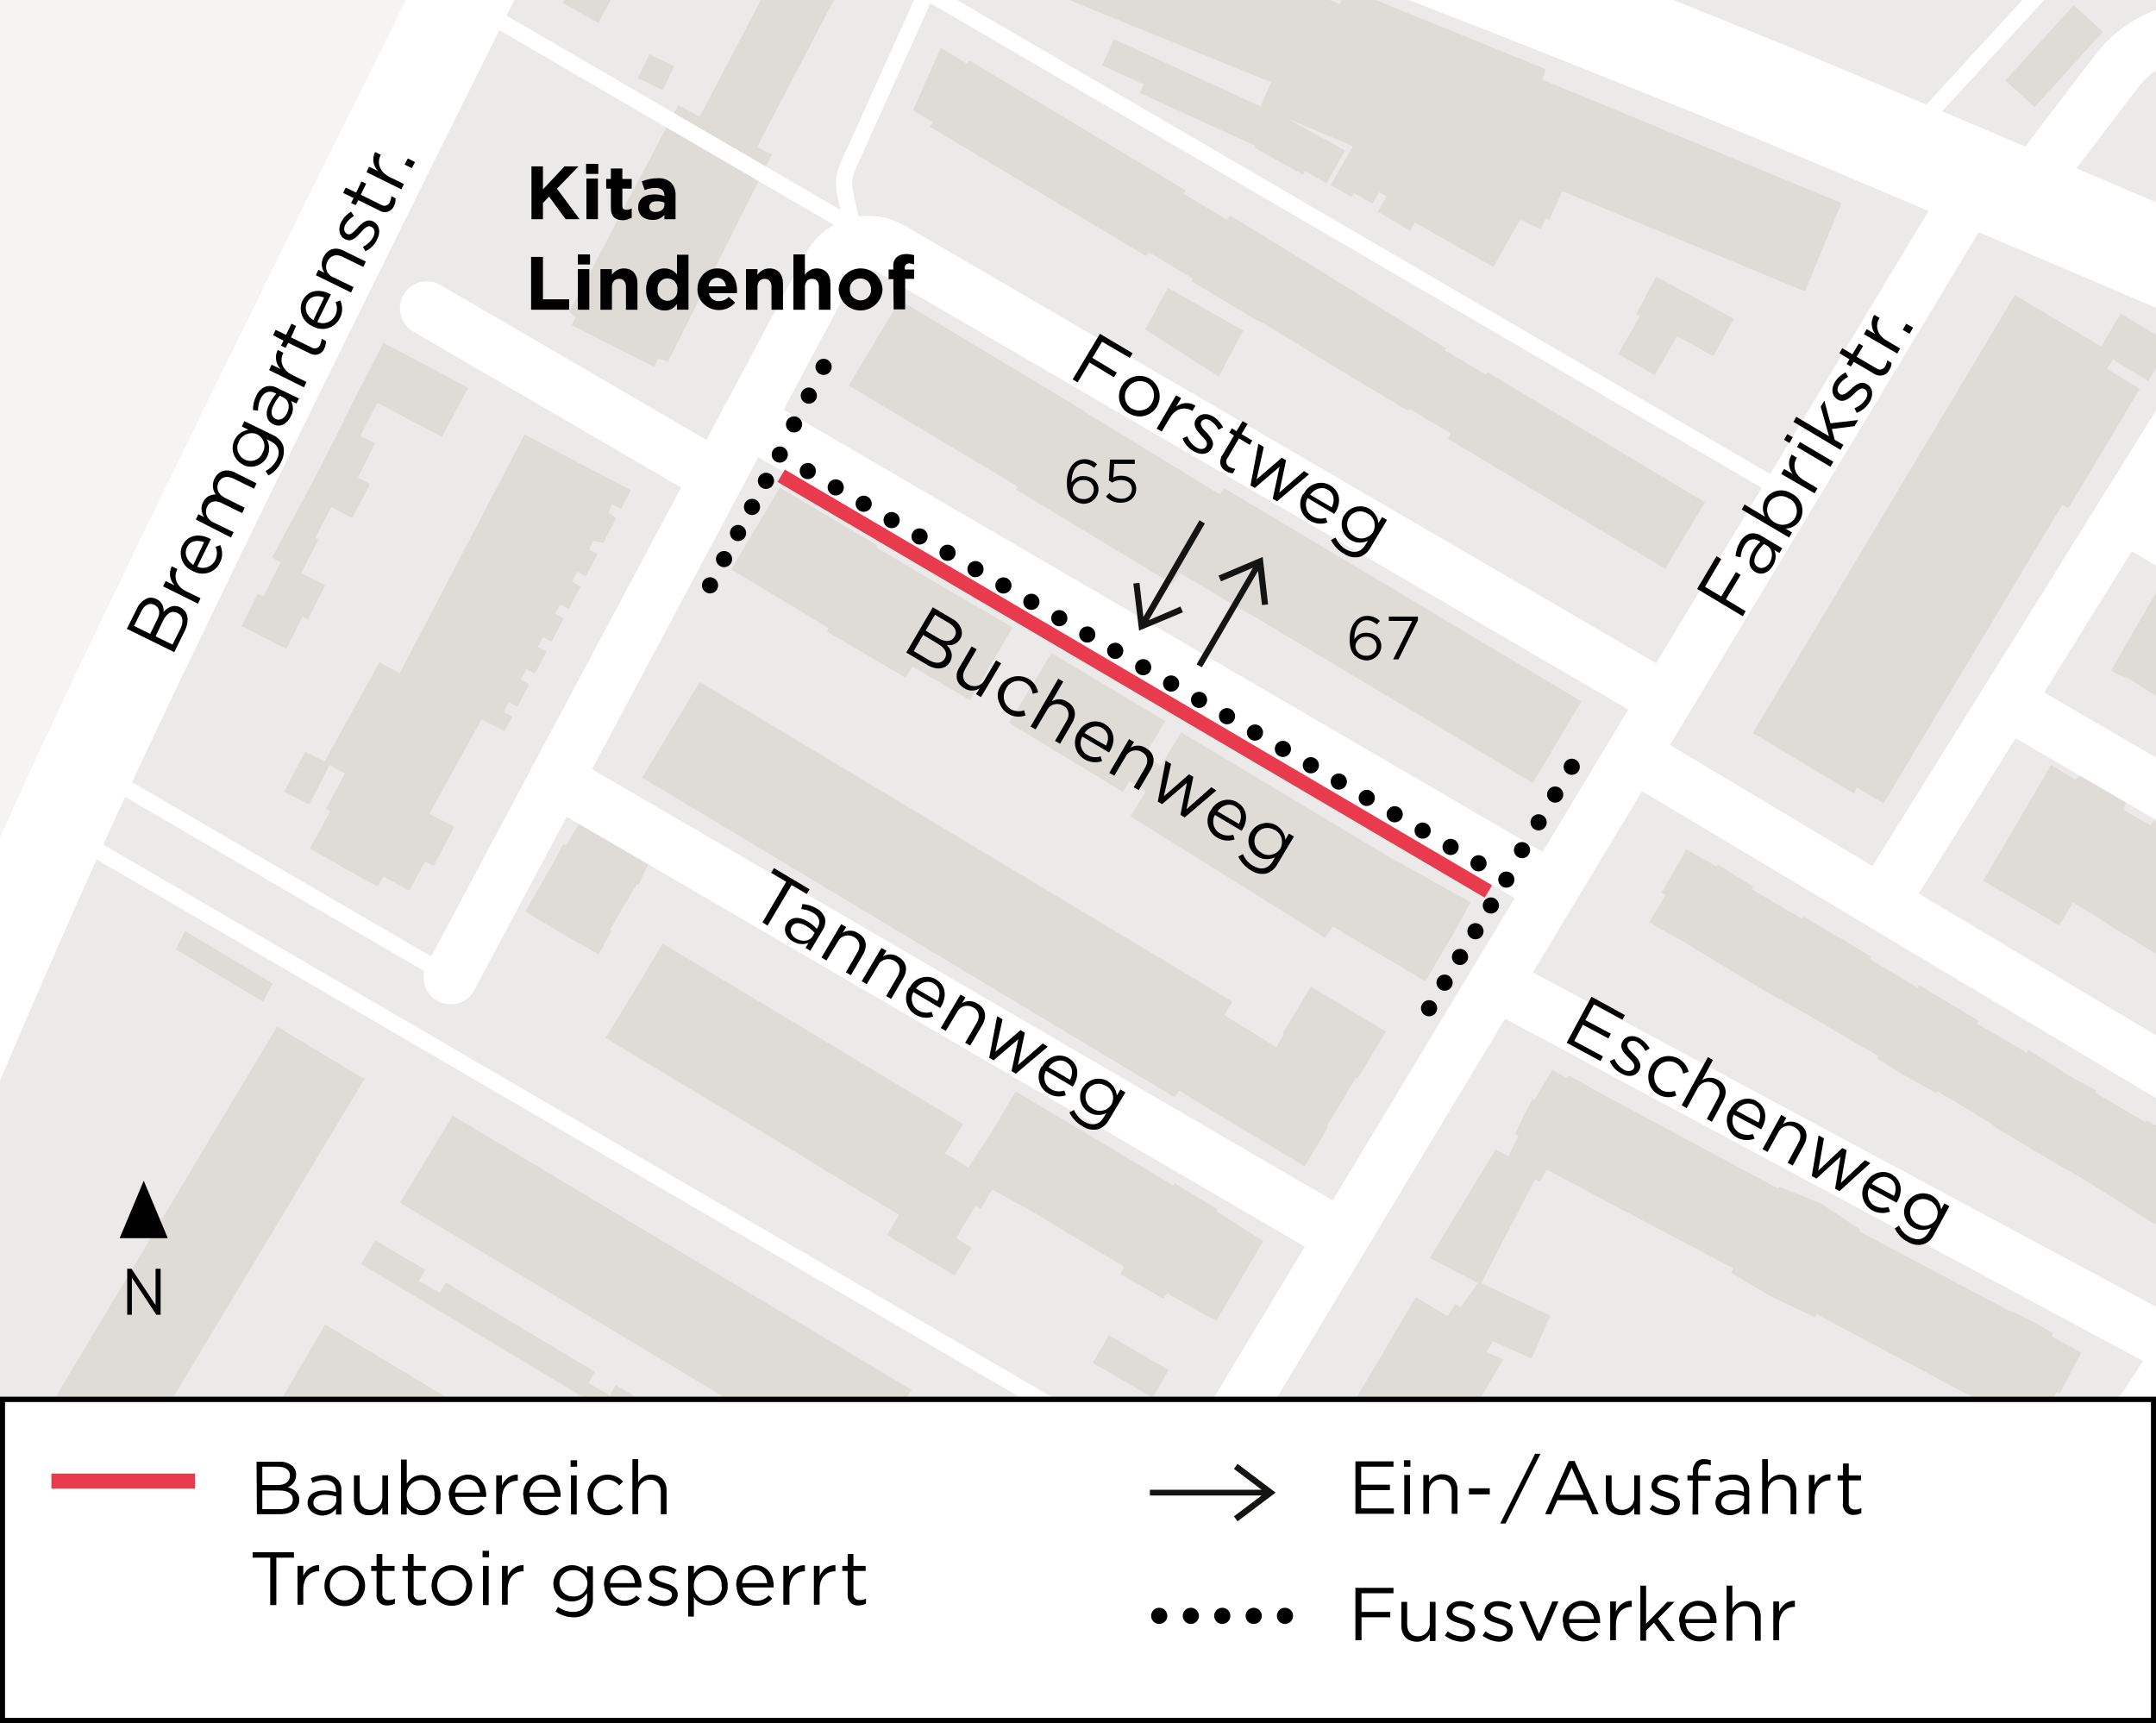 <?xml version="1.0" encoding="utf-8"?>
<!-- Generator: Adobe Illustrator 23.1.1, SVG Export Plug-In . SVG Version: 6.00 Build 0)  -->
<svg version="1.1" id="Ebene_1" xmlns="http://www.w3.org/2000/svg" xmlns:xlink="http://www.w3.org/1999/xlink" x="0px" y="0px"
	 viewBox="0 0 600 479.6" style="enable-background:new 0 0 600 479.6;" xml:space="preserve">
<rect x="0" y="0" width="600" height="479.6" fill="#333333" stroke="none"/>
<style type="text/css">
	.st0{clip-path:url(#SVGID_2_);}
	.st1{fill:#ECEAE8;}
	.st2{clip-path:url(#SVGID_4_);}
	.st3{clip-path:url(#SVGID_6_);}
	.st4{fill:#F5F4F3;}
	.st5{clip-path:url(#SVGID_8_);}
	.st6{fill-rule:evenodd;clip-rule:evenodd;fill:#DFDCD8;}
	.st7{fill:#DFDCD8;}
	.st8{clip-path:url(#SVGID_10_);}
	.st9{fill:none;stroke:#FFFFFF;stroke-width:27;stroke-linejoin:round;}
	.st10{clip-path:url(#SVGID_12_);}
	.st11{fill:none;stroke:#FFFFFF;stroke-width:15;stroke-linecap:round;stroke-linejoin:round;}
	.st12{clip-path:url(#SVGID_14_);}
	.st13{fill:none;stroke:#FFFFFF;stroke-width:4.5;stroke-linecap:round;stroke-linejoin:round;}
	.st14{clip-path:url(#SVGID_16_);}
	.st15{fill:none;stroke:#E83C4E;stroke-width:4;stroke-miterlimit:10;}
	.st16{fill:#141412;}
	.st17{fill:none;stroke:#000000;stroke-width:4.5;stroke-linecap:round;stroke-miterlimit:10;}
	.st18{fill:none;stroke:#000000;stroke-width:4.5;stroke-linecap:round;stroke-miterlimit:10;stroke-dasharray:0,8.237;}
	.st19{fill:none;stroke:#000000;stroke-width:4.5;stroke-linecap:round;stroke-miterlimit:10;stroke-dasharray:0,9.01;}
	.st20{fill:none;stroke:#000000;stroke-width:4.5;stroke-linecap:round;stroke-miterlimit:10;stroke-dasharray:0,8.35;}
	.st21{fill:none;stroke:#000000;stroke-width:4.5;stroke-linecap:round;stroke-miterlimit:10;stroke-dasharray:0,9;}
	.st22{clip-path:url(#SVGID_18_);}
	.st23{clip-path:url(#SVGID_20_);}
	.st24{fill:#FFFFFF;}
	.st25{fill:#E83C4E;}
	.st26{fill:none;stroke:#000000;stroke-width:4.5;stroke-linecap:round;stroke-miterlimit:10;stroke-dasharray:0,8.75;}
	.st27{clip-path:url(#SVGID_22_);}
	.st28{fill:none;}
</style>
<g>
	<title>251215_Buchenweg_BPH-</title>
</g>
<g id="Isolationsmodus">
	<g>
		<g>
			<defs>
				<rect id="SVGID_1_" y="-0.6" width="600" height="479.1"/>
			</defs>
			<clipPath id="SVGID_2_">
				<use xlink:href="#SVGID_1_"  style="overflow:visible;"/>
			</clipPath>
			<g id="eb0b8663-7a91-43f7-9694-c60964728b18" class="st0">
				<rect y="-0.6" class="st1" width="600.1" height="406.3"/>
			</g>
		</g>
		<g>
			<defs>
				<rect id="SVGID_3_" y="-0.6" width="600" height="479.1"/>
			</defs>
			<clipPath id="SVGID_4_">
				<use xlink:href="#SVGID_3_"  style="overflow:visible;"/>
			</clipPath>
			<g id="eb0b8663-7a91-43f7-9694-c60964728b18_1_" class="st2">
				<rect y="-0.6" class="st1" width="600.1" height="406.3"/>
			</g>
		</g>
		<g>
			<defs>
				<rect id="SVGID_5_" y="-0.6" width="600" height="479.1"/>
			</defs>
			<clipPath id="SVGID_6_">
				<use xlink:href="#SVGID_5_"  style="overflow:visible;"/>
			</clipPath>
			<g id="e4d1cd94-6e59-4082-959f-f400c49411ff" class="st3">
				<path class="st4" d="M169.4-82.6c0,0-111,220.3-150.1,305.8C-19.9,308.6-83,466.9-94.2,490.7
					c-11.2,23.8-222.7,317.3-247.9,336.2c-0.3,0.2-0.6,0.5-1,0.7V-406.6h321l184.8,294.7L169.4-82.6z"/>
			</g>
		</g>
		<g>
			<defs>
				<rect id="SVGID_7_" y="-0.6" width="600" height="479.1"/>
			</defs>
			<clipPath id="SVGID_8_">
				<use xlink:href="#SVGID_7_"  style="overflow:visible;"/>
			</clipPath>
			<g id="b1df4092-c73b-4bfe-9487-eb2350dbb47b" class="st5">
				<g id="a6b71494-f30d-491f-b341-6736c8cdb6c4">
					<polygon class="st6" points="234,454.8 219.3,479.1 214.3,476.2 228.8,451.8 					"/>
				</g>
				<g id="b3d6c7f9-9a69-4c0f-bd3b-706c0d4dc945">
					<polygon class="st6" points="177.6,472.9 183.5,476.2 185,473.4 199,482 195,488.4 134.2,452 137.9,445.3 179.2,469.9 					"/>
				</g>
				<g id="f5ba8281-ac9c-481b-933d-155e6ff1f298">
					
						<rect x="478.2" y="417.2" transform="matrix(0.415 -0.91 0.91 0.415 -118.87 701.23)" class="st7" width="15.4" height="51.8"/>
				</g>
				<g id="e161ef9b-82e5-49b1-a318-c1a62ea5898b">
					<polygon class="st6" points="79.1,413.8 85,417.2 86.5,414.4 108.2,427.4 104.2,434.1 63,409.4 67,402.7 80.8,410.9 					"/>
				</g>
				<g id="bd5d5d0e-a774-498f-bb43-c1e96010967c">
					<polygon class="st6" points="269,396 254.6,420.2 249.5,417.8 263.9,393.1 					"/>
				</g>
				<g id="aa6ea0d9-5730-4654-b293-1a7e88b3479b">
					<polygon class="st6" points="116.6,356.5 122.4,359.8 124,356.9 165.6,381.8 163.8,384.9 169.7,388.3 171.3,385.4 212.7,409.8 
						211.1,413.2 216.9,416.4 218.5,413.5 232.5,422 228.6,428.6 100.5,351.8 104.4,345.2 118.4,353.4 					"/>
				</g>
				<g id="e95921e4-2751-4211-9343-0580e0002ec2">
					<polygon class="st6" points="75.9,273.7 73.2,278.8 48.9,264.2 51.5,259.1 					"/>
				</g>
				<g id="e3ba2263-5446-4c19-bfa4-ca848f3e551a">
					
						<rect x="588" y="88.3" transform="matrix(0.513 -0.858 0.858 0.513 206.568 556.894)" class="st7" width="12.1" height="16.2"/>
				</g>
				<g id="bd7fc48b-39be-4d8f-b48e-7b24c5be0479">
					
						<rect x="557.5" y="9.9" transform="matrix(0.671 -0.741 0.741 0.671 176.656 428.885)" class="st7" width="28.3" height="11"/>
				</g>
				<g id="b1a82de4-ea21-4857-8774-8bb75714080a">
					<polygon class="st6" points="430.1,19.2 427.6,28.9 371,5.9 374.7,-3.3 					"/>
				</g>
				<g id="f406d213-54e9-4e08-97e4-6c0769916b86">
					
						<rect x="187.3" y="6.3" transform="matrix(0.463 -0.886 0.886 0.463 105.235 197.329)" class="st7" width="56.4" height="11"/>
				</g>
				<g id="e4a5b3e6-4ba3-4207-bfc7-d2f28c7c6a53">
					<polygon class="st6" points="633.7,478.7 617.8,505.7 560.1,482.8 576.2,455.8 					"/>
				</g>
				<g id="e2e7ddec-03a5-42ef-be9e-13c9b79593e5">
					<polygon class="st6" points="361.1,447.1 407.2,465.5 408,463.6 414.7,466.2 419.8,468.3 427,471.1 426.3,473.4 428.8,473.9 
						482,494.4 482.3,493.3 485.9,494.5 490.4,496.3 494.6,497.8 494.1,499.2 503,502.6 500.3,509.2 497.8,515.7 494.7,523.4 
						485.1,519.7 484.7,520.7 481.3,519.3 476.8,517.4 473.6,516.3 474.4,514.4 472,513.3 468.8,512 462.5,509.5 454.1,506.2 
						438.9,500.2 430.2,496.7 423.7,494.2 418.2,492 418.3,493.1 411.1,490.2 408.6,489.5 406,488.3 401.7,486.6 399.3,485.5 
						399.9,484.1 395.4,482.4 387.5,479.4 376.4,475.1 370.4,472.8 353.2,466.1 352.5,467.9 352.3,467.8 349.5,475.6 337.1,470.6 
						340.1,463 339.7,462.8 348.7,440.7 353.2,442.5 356.4,443.6 361.5,445.5 					"/>
				</g>
				<g id="e7ce35c0-0063-47a2-bb37-f2cda6e717c5">
					<polygon class="st6" points="175.8,521.2 170.5,529.9 40.6,452.2 55.3,427.3 183.3,504.3 173.7,520.1 					"/>
				</g>
				<g id="bcab1b23-5b5e-4bba-aafa-9ab5ca6611a1">
					<polygon class="st6" points="563.1,414.5 557.2,425.8 546.3,420.2 550.4,412.4 552.1,408.8 					"/>
				</g>
				<g id="f9005023-a646-4473-b111-8cb380fa760a">
					<polygon class="st6" points="308.1,422.2 240.6,534.5 213,518.1 281,405.7 					"/>
				</g>
				<g id="a009e616-24f6-4364-99b8-7f7d900877a5">
					<polygon class="st6" points="660.1,433.6 644.2,460.7 614.3,443.1 615.7,440.9 590.7,426.8 606.1,399.6 631.3,413.9 
						630.2,416.1 					"/>
				</g>
				<g id="a2ec2748-af17-4bf7-949c-9fc14690fe4c">
					<polygon class="st6" points="459.5,390.7 488,403.7 489.3,400.8 517,413.4 514.7,418.4 523.4,422.4 523.3,422.6 523.6,422.7 
						524.7,420.2 530.1,422.7 535.9,425.2 534.7,427.8 545.2,432.4 540.7,442.8 536.3,453.3 534.9,452.7 525.6,469 504.3,459.3 
						507.7,445.5 471.9,429.2 466,444.1 462.3,442.7 461.7,444 421.1,428.4 424.9,418.5 422.1,417.5 427.5,403.4 449.7,412 					"/>
				</g>
				<g id="a65ee484-09e5-4278-af85-94da0f50dc5d">
					<polygon class="st6" points="325.2,381.3 320.8,389 304.1,379.3 308.6,371.6 					"/>
				</g>
				<g id="baaa674d-429c-4643-acee-e5ce26b42bfe">
					<polygon class="st6" points="210.6,462.4 205.7,471.2 76.1,393.2 90.5,368.6 218.4,445.5 209.1,461.8 					"/>
				</g>
				<g id="ee70f827-8904-4509-b548-68f9b73d0c66">
					<polygon class="st6" points="246,403.9 240.9,412.5 111.3,334.7 126,310.5 253.7,386.8 243.9,402.9 					"/>
				</g>
				<g id="e04267c5-a5e7-4a61-88cb-7d753cab9711">
					<polygon class="st6" points="432,297.7 436.1,300.1 436.5,299.3 442,302.3 447,305.1 494.9,330.8 495.3,330.3 506.9,335 
						517.7,342.2 517.4,342.7 560.3,365.4 560.4,365.2 566.2,368.1 571.4,371 570.9,371.9 579.2,376.4 576.2,382.2 573.2,387.9 
						572.3,387.5 566.4,398.2 564.1,396.9 560.7,395.1 558.3,393.8 555.1,392.1 542.1,385.2 531.5,379.5 519.9,373.4 507.7,366.9 
						505.6,365.7 505.1,366.6 497.6,363.1 493,360.9 489.1,358.6 481.7,354.2 482.4,353 480.5,352 468.9,345.9 460,341.2 
						448.4,335.1 439.5,330.3 430.4,325.5 429.1,327.9 428.6,328.9 427.6,328.4 427.2,328.2 412.2,357.1 431.4,366.1 427.9,374.3 
						426.2,378.1 415.5,373.3 413.7,376.3 418.4,378.3 408.9,394.4 403.4,393.6 402.5,395.1 405.1,396.1 403.4,400 401.4,405.6 
						398.5,413.2 397.8,415 374.8,406.2 372.2,398 394,361 402.9,366.3 404.9,362.9 406.5,363.7 411.3,357.1 397.9,350.1 
						416.2,319.9 419.8,321.8 422.6,316.1 421.7,315.6 424.1,310.3 426.5,305.8 427,306.1 					"/>
				</g>
				<g id="a256fd18-8ca1-49ef-948e-394cfc10d1c4">
					<polygon class="st6" points="101.4,300.3 -6.5,480 -30.5,465.7 77.1,285.7 					"/>
				</g>
				<g id="f26665f4-ec35-4f89-b91d-599875ce2a33">
					<polygon class="st6" points="263,321 269.5,324.9 276,315 282.6,303.8 283.4,304.2 301.6,315 326.5,329.9 326.9,329.3 
						332.6,332.8 338.8,336.5 338.5,337.1 351.6,345.4 350.7,346.9 344.7,357.1 339.5,365.9 338.5,367.5 336.6,366.6 328.1,361.8 
						324.8,359.9 323.8,361.5 317.6,357.9 311.8,354.6 312.8,352.5 312.3,352.2 300.2,345 294.4,341.5 288.1,337.7 285.9,336.4 
						276.8,331.5 276.1,331.1 272.9,336.5 271.4,335.7 266.1,344.6 270.4,347.2 265.7,355 246.8,343.7 250.2,338.1 226.8,324 
						221.4,320.6 203.1,309.6 192.7,303.4 176.2,293.5 170.4,290 168.6,288.8 176.5,275.8 184.4,262.6 268,312.8 263.5,320.3 					
						"/>
				</g>
				<g id="ba5ce0e9-9e5e-4af1-82b3-05b8a17e0165">
					<polygon class="st6" points="469.3,236.4 477.7,241.1 478.1,240.6 482.5,243.4 487.9,246.7 487.5,247.5 501.5,255.7 
						501.9,255.1 509.5,259.6 513.2,261.7 520.7,266.2 520.3,266.9 533.7,274.9 534.1,274.2 542.7,279.3 550.7,284.1 550.2,284.9 
						564,292.9 564.4,292.2 572.1,296.9 575.3,299.1 583.4,303.5 583.1,304.1 597,312.3 597.4,311.8 603.2,315.1 608.1,318.3 
						607.7,319.3 615.3,324.2 611.4,330.3 608,335.8 606.9,335 602.6,342.4 599.8,340.7 596.7,338.9 594.1,337.3 591.5,335.5 
						580,328.3 569.6,322.3 561.9,317.7 555.9,314.1 554.1,312.7 543.4,306.2 539,303.7 538.8,304.2 535.8,302.5 530.3,299.5 
						526.1,296.9 522.3,294.5 522.8,293.9 519.1,291.8 509.8,286.4 506,284.1 499.7,280.5 491.5,276 481.7,270.1 471.1,263.7 
						468.1,261.8 464.5,259.9 461.7,258.3 459,256.6 463.5,249.1 462.4,248.4 465.9,242.4 					"/>
				</g>
				<g id="b603e079-da90-4b38-bd6d-0a4405178463">
					<polygon class="st6" points="171.1,234.9 180.9,239.5 177.7,246.3 177.3,246 173.3,252.7 169.7,258.9 170.2,259.1 166.6,265.6 
						156,259.6 146.2,253.7 150,247 153.4,241.2 156.8,234.9 157.5,235.3 161.2,229 					"/>
				</g>
				<g id="a41bb063-aaf1-4652-bda7-dd2c37130d75">
					<polygon class="st6" points="570.8,212.9 577.6,217 579,215.7 591.5,223.2 591.2,225.5 598.4,229.7 599.7,228.2 612.3,235.6 
						611.6,237.8 656.1,264.7 655.7,265.6 662.6,269.7 669.4,273.8 670.7,274.4 730.9,309.9 713,339.8 686.4,324.1 686.8,323.4 
						689.9,318.8 684.1,316 664.7,303.2 661.9,307.9 653.1,302.7 653.7,301.7 654.9,299.8 653.8,299 647.5,294.9 641.7,291.1 
						641.5,291.6 625.7,281.3 621,278.6 606.5,269.6 598.9,264.8 592.1,260.6 590.4,259.6 584.5,255.8 576.9,251.2 574.5,255.2 
						573.1,257.6 551.9,245.1 					"/>
				</g>
				<g id="aa81b0aa-88f6-48e3-ba60-ad1af41222b3">
					<polygon class="st6" points="351.9,289.4 355.2,291.4 357.3,287.9 356.9,287.7 364.8,274.6 385.7,287.1 377.8,300.2 
						377.4,299.9 369.2,313.5 369.6,313.7 363.1,324.6 352.5,318.2 339.2,310.3 328.1,303.5 326.9,305.4 178.7,216.4 186.7,203.1 
						194.7,189.8 343,278.7 340.7,282.5 351.8,289.3 					"/>
				</g>
				<g id="ee323a36-676b-40e7-8296-b67bdb2bcc20">
					<polygon class="st6" points="318.5,210.4 323.1,213.1 328.7,203.8 385.9,238.1 409.3,251.1 404,260.7 401.6,264.7 396.7,273.1 
						388.1,268 381.6,264.2 373.5,259.4 370.9,257.8 368.8,261 314.6,227.2 315.7,225.4 318.9,220.2 314.3,217.4 312.5,220.4 
						280.8,201.2 286.7,191.5 292.6,181.7 324.3,200.7 					"/>
				</g>
				<g id="a36b06a2-d3d9-47d7-b267-26682dffa694">
					<polygon class="st6" points="660.1,195.1 667.6,199.1 677.9,205.4 682.3,206.9 690,211.3 693.9,214.4 703,219.6 702.8,219.9 
						737.6,241 762,256 744.3,285 720,270.1 720.3,269.7 714.2,266.1 716.3,262.5 696,250.3 693.8,254 684.6,248.5 685.3,247 
						686.4,245.6 681.9,242.5 681.5,243.6 678.9,242.1 675.6,240 665.8,233.9 662.5,232.2 660.3,231 660.9,229.8 654.4,226.4 
						654.5,225.4 652.8,224.5 650,223 647.7,221.7 646.6,220.9 639.5,216.8 638.4,216.2 633.4,213.2 632.9,214 630.4,212.4 
						627.3,210.6 617.1,204.8 615.1,203.4 612.5,201.8 612.8,201 608.2,198.4 607.5,198.6 602.4,195.2 599,193 598.1,192.5 
						592.7,189 589.2,187.6 587.5,186.6 603,159.7 604.8,160.4 606.7,161.8 615,166.2 620.5,170.6 629.4,176.2 633.1,178.1 
						642.3,182.5 647,187.2 652.8,190.6 					"/>
				</g>
				<g id="b8fc4aba-ec52-4dc6-814d-c7204d505635">
					<polygon class="st6" points="275.8,184.9 270,194.9 253.9,185.5 252,188.6 231,176.3 230.1,175.6 230.6,174.8 203.5,158.5 
						210.3,147 217,135.7 244.2,151.8 243.9,152.4 265.8,165.3 281.8,174.6 					"/>
				</g>
				<g id="b469e38b-4266-4fe3-b94f-ede047b0a4da">
					<polygon class="st6" points="175.6,136.4 172.8,141.7 170.4,140.4 169.3,142.6 171.5,144.2 167.9,151.1 165.1,150.5 163.9,153 
						166.3,154.2 163,160.4 160.6,159.1 159.2,161.9 161.6,163.2 158.3,169.5 155.9,168.2 154.5,170.8 156.9,172.1 153.5,178.6 
						151.1,177.3 149.7,180.1 152.1,181.3 148.9,187.5 146.5,186.2 144.9,189.2 147.3,190.4 144,196.7 141.6,195.4 140.2,198.2 
						142.6,199.4 140.4,203.5 134,200.2 119.5,226.5 126.4,230.1 120.7,241 118.3,239.8 113.9,247.9 106.7,243.9 105.2,246.6 
						104.6,246.3 104.6,246.5 93.6,240.4 93.7,240.3 86.2,236.2 91.9,225.8 90.7,225.1 96,215.3 91.7,212.9 86.1,223.9 82.7,222.2 
						79.1,220.3 84.9,209.2 88.5,211 90.3,212 105.6,184.3 111.2,187.4 146,120.9 161,128.8 					"/>
				</g>
				<g id="acf14489-0c26-4dc8-954e-9ffc18a4c05e">
					<polygon class="st6" points="130.3,107.9 123,121.6 105,112.1 100.3,121.3 104.4,123.4 99.6,132.9 103,134.7 98,144.2 
						92.2,141.1 87.7,149.7 88.6,150.2 83.8,159.5 90.5,162.9 85.7,172.4 84.2,171.6 79.7,180.6 67.2,174.3 71.7,165.2 73.3,166 
						78.1,156.5 75.7,155.2 80.6,146 85.2,137.5 90.2,128 95,118.5 99.6,109.2 106.7,95.4 					"/>
				</g>
				<g id="a5e41589-e155-4b76-834f-ded428df7605">
					<polygon class="st6" points="346,92 339.2,104.8 318.7,91.7 325,80.1 					"/>
				</g>
				<g id="eed02fb2-345c-4a58-9aac-159c83eb67f0">
					<polygon class="st6" points="301.5,114.4 339.5,137.6 340.6,135.8 358.7,146.6 440.1,195.2 433.8,205.8 426.6,217.9 347,170.4 
						347,170.5 328.2,159.4 326.4,162.6 282.8,136.3 283.2,135.4 236.2,107.3 243.1,95.7 250.4,83.5 301.6,114.3 					"/>
				</g>
				<g id="f3000c04-414e-4530-abd4-86ee3a3a2d94">
					<polygon class="st6" points="482.5,88.7 476.8,99.1 466.7,93.6 460.5,104.4 450.3,98.5 456.4,88 455.3,87.4 460.9,77 					"/>
				</g>
				<g id="bbac8dde-bee2-4b21-b524-6aae0dfaf516">
					<polygon class="st6" points="595.5,108.2 575.6,141.5 573.9,140.5 524.2,223.6 516.8,219.2 515.9,220.8 487.8,204 560.7,82.1 
						584.2,96.1 588.8,98.8 586.4,102.7 					"/>
				</g>
				<g id="f41b7a19-61c2-4691-8d4f-ad1e16df1deb">
					
						<rect x="178.9" y="16.2" transform="matrix(0.433 -0.901 0.901 0.433 85.429 175.931)" class="st7" width="7.4" height="7.7"/>
				</g>
				<g id="b6d21372-cb45-4f88-850b-34c8e0aa39e4">
					<polygon class="st6" points="261.8,13.3 269.2,17.8 269.6,17 269.8,17.1 269.9,16.9 277.4,21.4 278.6,22.1 330,53 329.4,53.9 
						341.5,61.2 341.7,60.9 342.4,60 359.9,70.7 382.9,84.9 402.5,97 402.1,97.5 407.4,100.6 413.5,104.3 414,103.6 474.5,139.8 
						468.8,149.3 463.4,158.3 402.9,122.1 403.8,120.6 397.6,117 392.3,113.8 392,114.4 372.2,102.6 351.7,90 349,88.7 331.5,78.2 
						331.9,77.5 319.7,70.2 319,71.3 258.8,35.3 259.6,34 254.1,30.7 					"/>
				</g>
				<g id="a2fb205e-db2a-426b-aa94-1c47afe3d4c7">
					<polygon class="st6" points="234.6,-4.8 210.7,40.9 211.8,41.5 214.8,43 185.9,100.7 183.2,99.8 182,102.1 159.1,90.5 
						160.2,88.3 158.4,86.8 188.7,29.3 191.1,30.5 194.7,32.5 218.6,-13.1 					"/>
				</g>
				<g id="f6592530-5e3a-4b28-97b5-c8f531e796ea">
					<polygon class="st6" points="178.5,-16.9 174.6,-9 173.5,-9.5 169.6,-2.1 170.7,-1.3 166.5,6.4 161.1,3.4 156.5,0.7 
						160.8,-6.8 164.5,-14.1 168.6,-22 172.5,-19.9 					"/>
				</g>
				<g id="ef6877ac-7772-4963-a71c-a34e076df63b">
					<polygon class="st6" points="296.7,-31.6 365.5,-3.5 364.9,-2.2 370.8,0.3 409.8,16.7 410.9,14.6 444.1,28.3 512.5,56.5 
						507.4,68.7 502.3,81.1 434.8,53.2 431.1,61.3 430.1,60.8 429.9,61.4 428.8,63.8 423,61.2 415.6,74.3 393.7,61.9 392.4,64.2 
						383.4,58.9 385.9,54.6 383.8,53.5 382,56.7 376.7,53.7 376.1,54.8 370.3,51.5 376.5,40.7 358.8,33.2 359.8,33.8 364.2,36.3 
						368.3,38.5 374.3,41.9 369.2,51 363.1,47.6 362.6,48.6 349.1,41.1 349.4,40.6 317.2,25.9 318.3,23.5 306.7,18.2 310,10.9 
						350.8,29.6 353.7,22.9 286,-4.7 285.5,-3.7 279,-6.5 280.1,-9.7 264,-16 262.9,-13.4 254.8,-16.8 253.7,-14.2 229.8,-24.5 
						208.2,-34.2 212.7,-44.1 220.7,-59.3 221.4,-60.1 222,-60.6 222.7,-61.4 223.3,-61.8 224,-62.1 225.1,-62.3 226,-62.5 
						227.1,-62.3 228.1,-62.2 229.2,-61.8 230.3,-61.4 267.4,-46.3 267.3,-45.9 297.5,-33.6 					"/>
				</g>
			</g>
		</g>
		<g>
			<defs>
				<rect id="SVGID_9_" y="-0.6" width="600" height="479.1"/>
			</defs>
			<clipPath id="SVGID_10_">
				<use xlink:href="#SVGID_9_"  style="overflow:visible;"/>
			</clipPath>
			<g id="a8b9e202-5b8d-4faf-bcd5-f8504b98acb0" class="st8">
				<path class="st9" d="M169.4-82.6c0,0-110.9,220.3-150.1,305.8S-83,466.9-94.2,490.7c-11.2,23.8-222.7,317.3-247.9,336.2
					c-38.5,28.7-144.7,80.2-144.7,80.2"/>
				<path class="st9" d="M1150.8,311.1c-19.8-12.8-569.9-249-656-284.7s-296-115.1-296-115.1"/>
			</g>
		</g>
		<g>
			<defs>
				<rect id="SVGID_11_" y="-0.6" width="600" height="479.1"/>
			</defs>
			<clipPath id="SVGID_12_">
				<use xlink:href="#SVGID_11_"  style="overflow:visible;"/>
			</clipPath>
			<g id="aa960263-fcde-47da-b038-81e9fba06954" class="st10">
				<line class="st11" x1="-53.8" y1="1053.9" x2="550.7" y2="50"/>
				<line class="st11" x1="431.9" y1="247.3" x2="208" y2="116.8"/>
				<line class="st11" x1="373.5" y1="344.3" x2="154.7" y2="216.9"/>
				<line class="st11" x1="199.5" y1="132.8" x2="118.8" y2="85.8"/>
				<path class="st11" d="M463.5,194.8L248,69.3c-5.9-3.5-13.6-1.5-17,4.5c-0.1,0.1-0.2,0.3-0.2,0.4L125.4,272"/>
				<path class="st11" d="M277.8,1019.1c31.2-19.7,57.7-46.1,77.4-77.3L841,174.4L944.5-9.7c31.8-56.6,77.8-103.9,133.6-137.3"/>
				<path class="st11" d="M932.2,667.1c4.1-5.5,3-13.3-2.5-17.4c-0.9-0.7-1.9-1.2-2.9-1.6L331.5,414"/>
				<line class="st11" x1="454.4" y1="209.9" x2="1013.8" y2="544.1"/>
				<path class="st11" d="M347.3,794.8c-5-4-6.1-11.1-2.5-16.4l297.5-456.3"/>
				<line class="st11" x1="291.3" y1="480.7" x2="485.7" y2="562.4"/>
				<line class="st11" x1="416.1" y1="273.5" x2="607.1" y2="376"/>
				<line class="st11" x1="523.6" y1="251.2" x2="628.3" y2="83"/>
				<line class="st11" x1="558.4" y1="195.3" x2="755.3" y2="309.9"/>
				<line class="st11" x1="590.8" y1="143.2" x2="786.6" y2="260.4"/>
				<path class="st11" d="M720.1-168.1l73.5,66.2l153.8,87.1l93.7,69.1c4.7,3.5,6.4,9.7,4,15L927.4,337.2l-248.2,425L541,946"/>
				<path class="st11" d="M562.3,54.9L588.9,20c6.1-8.1,15.8-12.6,26-12.2l3.6,0.2c16.1,0.6,29,13.4,29.8,29.5l3.5,55.7"/>
			</g>
		</g>
		<g>
			<defs>
				<rect id="SVGID_13_" y="-0.6" width="600" height="479.1"/>
			</defs>
			<clipPath id="SVGID_14_">
				<use xlink:href="#SVGID_13_"  style="overflow:visible;"/>
			</clipPath>
			<g id="b585c117-e5d9-4e02-8551-adc8e22b9fb7" class="st12">
				<line class="st13" x1="331.5" y1="414" x2="16.1" y2="230.3"/>
				<line class="st13" x1="125.5" y1="272" x2="24.2" y2="213"/>
				<line class="st13" x1="247.9" y1="69.2" x2="128.5" y2="-0.3"/>
				<path class="st13" d="M257.9-2.3L236,46.2c-1.1,2.4-1.4,5.1-0.8,7.6l2.1,9.6"/>
				<polyline class="st13" points="528.6,40.6 727.8,-176.5 596.3,-293.6 				"/>
				<path class="st13" d="M-288.5,762.1L-455-231.2c-2.8-16.9,1.4-34.3,11.8-47.9l52.5-69.2c9.2-12.2,26-15.8,39.4-8.6l365,195.2
					c25.6,13.7,52.7,24.4,80.8,31.8l68.2,18"/>
				<path class="st13" d="M497.9,137.6L253.8-4.7c-3.6-2.1-7.3-4.1-11-5.9l-87.7-43.5"/>
			</g>
		</g>
		<g>
			<defs>
				<rect id="SVGID_15_" y="-0.6" width="600" height="479.1"/>
			</defs>
			<clipPath id="SVGID_16_">
				<use xlink:href="#SVGID_15_"  style="overflow:visible;"/>
			</clipPath>
			<g id="b91c105b-8d7c-4277-9ba8-7b377cc15766" class="st14">
				<line class="st15" x1="217.4" y1="132.4" x2="414.2" y2="248.1"/>
				<polygon class="st16" points="339.1,160.2 339.8,161.8 348.7,158 333,184.9 334.5,185.7 350.1,158.9 351.2,168.4 352.9,168.2 
					351.4,155 				"/>
				<polygon class="st16" points="329.2,170.4 328.5,168.8 319.7,172.6 335.3,145.7 333.8,144.8 318.2,171.7 317.1,162.2 
					315.4,162.4 317,175.5 				"/>
				<line class="st17" x1="197.6" y1="162.9" x2="197.6" y2="162.9"/>
				<line class="st18" x1="201.5" y1="155.6" x2="215.1" y2="130.2"/>
				<line class="st17" x1="217" y1="126.5" x2="217" y2="126.5"/>
				<line class="st19" x1="224.8" y1="131.1" x2="415.3" y2="242.5"/>
				<line class="st17" x1="419.2" y1="244.8" x2="419.2" y2="244.8"/>
				<line class="st20" x1="414.9" y1="252" x2="399.9" y2="277"/>
				<line class="st17" x1="397.7" y1="280.6" x2="397.7" y2="280.6"/>
				<line class="st21" x1="229.2" y1="102.1" x2="218" y2="123.9"/>
				<line class="st21" x1="437.4" y1="213.4" x2="421.6" y2="239.9"/>
			</g>
		</g>
		<g>
			<defs>
				<rect id="SVGID_17_" y="-0.6" width="600" height="479.1"/>
			</defs>
			<clipPath id="SVGID_18_">
				<use xlink:href="#SVGID_17_"  style="overflow:visible;"/>
			</clipPath>
			<g id="ae9c13bd-c04a-4502-9a26-3acfccdb07f0" class="st22">
				<path d="M306.1,92.9l9.1,5.4l-0.8,1.3l-7.7-4.5l-2.7,4.5l6.8,4.1L310,105l-6.8-4.1l-3.3,5.5l-1.4-0.8L306.1,92.9z"/>
				<path d="M312.2,107.4L312.2,107.4c1.6-2.7,5.1-3.6,7.8-2c2.6,1.6,3.5,5,2,7.7l0,0c-1.6,2.7-5,3.6-7.7,2c0,0,0,0-0.1,0
					C311.5,113.6,310.6,110.2,312.2,107.4C312.1,107.5,312.2,107.4,312.2,107.4z M320.5,112.3L320.5,112.3c1.2-2,0.7-4.5-1.2-5.7
					l0,0c-1.9-1.1-4.4-0.5-5.5,1.4l-0.1,0.1l0,0c-1.2,1.9-0.7,4.4,1.2,5.6c0,0,0,0,0.1,0C316.9,114.8,319.4,114.2,320.5,112.3
					C320.4,112.4,320.5,112.3,320.5,112.3z"/>
				<path d="M327.3,110l1.4,0.8l-1.4,2.4c1.5-1.2,3.7-1.4,5.4-0.3l-0.9,1.5l-0.1-0.1c-2-1.2-4.6-0.7-6.2,2.1l-2.2,3.7l-1.4-0.8
					L327.3,110z"/>
				<path d="M329.1,122l1.3-0.6c0.5,1.3,1.4,2.4,2.5,3.1s2.3,0.6,2.8-0.3l0,0c0.6-0.9-0.3-2-1.4-3c-1.2-1.3-2.5-2.8-1.5-4.5l0,0
					c1-1.6,2.9-1.9,4.8-0.8c1.2,0.7,2.1,1.8,2.8,3l-1.3,0.7c-0.5-1-1.3-1.9-2.2-2.5c-1.1-0.7-2.1-0.5-2.6,0.3l0,0
					c-0.5,0.9,0.4,1.9,1.5,3c1.2,1.3,2.4,2.8,1.4,4.4l0,0c-1,1.8-3.1,1.9-5,0.8C330.8,124.8,329.7,123.6,329.1,122z"/>
				<path d="M340.1,126.8l3.3-5.6l-1.3-0.8l0.7-1.2l1.3,0.8l1.7-2.8l1.4,0.8l-1.7,2.8l3,1.8l-0.7,1.2l-3-1.8l-3.2,5.5
					c-0.6,0.7-0.4,1.7,0.3,2.3c0.1,0.1,0.3,0.2,0.4,0.2c0.5,0.3,1,0.4,1.5,0.5l-0.7,1.2c-0.7,0-1.3-0.2-1.9-0.6
					c-1.4-0.6-2-2.3-1.4-3.6C339.8,127.1,339.9,126.9,340.1,126.8z"/>
				<path d="M350.2,123.5l1.5,0.9l-2,9l7-6l1.2,0.7l-1.9,9l6.9-6l1.4,0.9l-8.9,7.5l-1.2-0.7l1.9-8.9l-6.9,5.9l-1.2-0.7L350.2,123.5z
					"/>
				<path d="M362.9,137.3L362.9,137.3c1.4-2.7,4.6-3.7,7.2-2.3c0,0,0.1,0,0.1,0.1c2.8,1.6,3.1,4.8,1.4,7.5c-0.1,0.2-0.2,0.3-0.3,0.4
					l-7.4-4.4c-1,1.8-0.4,4.1,1.4,5.1c1.1,0.7,2.5,0.8,3.7,0.4l0.4,1.3c-1.6,0.6-3.4,0.4-4.9-0.5c-2.6-1.5-3.4-4.8-1.9-7.4
					C362.8,137.5,362.8,137.4,362.9,137.3z M370.6,141.2c0.9-1.8,0.8-3.8-1.1-4.9c-1.6-1-3.7-0.3-4.9,1.4L370.6,141.2z"/>
				<path d="M370.4,150.3l1.3-0.7c0.6,1.4,1.6,2.6,2.9,3.3c2.1,1.2,4.1,0.9,5.4-1.3l0.7-1.1c-1.5,0.7-3.4,0.7-4.8-0.2
					c-2.4-1.4-3.2-4.4-1.9-6.8c0,0,0-0.1,0.1-0.1l0,0c1.5-2.4,4.6-3.2,7-1.8c1.4,0.9,2.4,2.4,2.5,4l1-1.7l1.4,0.8l-4.6,7.7
					c-0.7,1.3-1.8,2.2-3.1,2.6c-1.5,0.3-3,0-4.3-0.9C372.4,153.2,371.2,151.9,370.4,150.3z M382.1,148.1L382.1,148.1
					c1-1.9,0.4-4.2-1.5-5.2c0,0,0,0-0.1,0c-1.7-1.1-3.9-0.6-5,1c0,0.1-0.1,0.1-0.1,0.2l0,0c-1,1.7-0.5,4,1.3,5c0,0,0.1,0,0.1,0.1
					C378.5,150.4,380.9,149.9,382.1,148.1L382.1,148.1L382.1,148.1z"/>
				<path d="M442.9,277.4l9.3,5.1l-0.7,1.3l-7.9-4.3l-2.4,4.4l7.1,3.8l-0.7,1.3l-7.1-3.8l-2.4,4.5l8,4.3l-0.7,1.3l-9.4-5.1
					L442.9,277.4z"/>
				<path d="M448,295.3l1.3-0.6c0.5,1.3,1.5,2.3,2.6,3c1.1,0.6,2.3,0.5,2.8-0.4l0,0c0.5-1-0.4-1.9-1.5-3c-1.3-1.2-2.6-2.7-1.7-4.4
					l0,0c0.9-1.6,2.8-2,4.7-1c1.2,0.7,2.2,1.7,2.9,2.9l-1.2,0.7c-0.5-1-1.3-1.9-2.3-2.5c-1.1-0.6-2.2-0.4-2.6,0.4l0,0
					c-0.5,0.9,0.5,1.9,1.6,3c1.2,1.2,2.5,2.7,1.6,4.4l0,0c-1,1.8-3,2.1-4.9,1C449.7,298,448.6,296.8,448,295.3z"/>
				<path d="M459.4,296.9L459.4,296.9c1.5-2.8,4.9-3.8,7.7-2.3c1.4,0.8,2.5,2.1,2.8,3.7l-1.5,0.5c-0.2-1.3-1-2.4-2.1-3
					c-2-1-4.4-0.2-5.4,1.8v0.1l0,0c-1.1,1.9-0.5,4.4,1.4,5.6c0,0,0.1,0,0.1,0.1c1.1,0.6,2.5,0.6,3.7,0.2l0.4,1.3
					c-2.9,1.2-6.2-0.1-7.4-3C458.5,300.2,458.6,298.4,459.4,296.9L459.4,296.9z"/>
				<path d="M475.3,294.2l1.4,0.8l-3,5.6c1.3-0.8,2.9-0.9,4.3-0.1c2.3,1.2,2.8,3.5,1.6,5.8l-3.2,5.9l-1.4-0.8l3-5.6
					c1-1.8,0.6-3.4-1.1-4.3c-1.5-0.9-3.5-0.3-4.4,1.2c0,0.1-0.1,0.2-0.1,0.2l-3,5.5l-1.4-0.8L475.3,294.2z"/>
				<path d="M481.5,308.9L481.5,308.9c1.3-2.7,4.5-3.9,7.1-2.6c0,0,0.1,0,0.1,0.1c2.8,1.5,3.2,4.7,1.7,7.4c-0.1,0.2-0.2,0.3-0.3,0.5
					l-7.6-4.1c-0.9,1.8-0.2,4.1,1.6,5.1c1.1,0.6,2.5,0.7,3.7,0.3l0.5,1.3c-1.6,0.6-3.4,0.5-4.9-0.3c-2.6-1.4-3.6-4.7-2.2-7.3
					C481.4,309,481.4,308.9,481.5,308.9z M489.4,312.4c0.8-1.8,0.6-3.9-1.3-4.9c-1.7-0.9-3.7-0.2-4.9,1.6L489.4,312.4z"/>
				<path d="M495.7,310.3l1.4,0.8l-0.9,1.7c1.3-0.8,2.9-0.9,4.3-0.1c2.3,1.2,2.8,3.5,1.6,5.8l-3.2,5.9l-1.4-0.8l3-5.6
					c1-1.8,0.6-3.4-1.1-4.3c-1.5-0.9-3.5-0.3-4.4,1.2c0,0.1-0.1,0.2-0.1,0.2l-3,5.5l-1.4-0.8L495.7,310.3z"/>
				<path d="M506.1,316l1.5,0.8l-1.6,9l6.7-6.3l1.2,0.6l-1.6,9.1l6.7-6.3l1.5,0.8l-8.6,7.8l-1.2-0.7l1.5-8.9l-6.7,6.1l-1.3-0.7
					L506.1,316z"/>
				<path d="M519.2,329.3L519.2,329.3c1.3-2.7,4.5-3.9,7.1-2.6c0,0,0.1,0,0.1,0.1c2.8,1.5,3.2,4.7,1.7,7.4c-0.1,0.2-0.2,0.3-0.3,0.5
					l-7.6-4.1c-0.9,1.8-0.2,4.1,1.6,5c1.1,0.6,2.5,0.7,3.7,0.3l0.5,1.3c-1.6,0.6-3.4,0.5-4.9-0.3c-2.6-1.4-3.6-4.7-2.2-7.3
					C519.1,329.4,519.2,329.4,519.2,329.3z M527.1,332.8c0.8-1.8,0.6-3.9-1.3-4.9c-1.7-0.9-3.7-0.2-4.9,1.6L527.1,332.8z"/>
				<path d="M527.3,341.9l1.2-0.8c0.6,1.4,1.7,2.5,3,3.2c2.1,1.1,4.1,0.7,5.3-1.5l0.6-1.1c-1.5,0.8-3.3,0.8-4.8,0
					c-2.5-1.3-3.4-4.3-2.1-6.8c0,0,0-0.1,0.1-0.1l0,0c1.4-2.5,4.5-3.4,7-2.1c1.5,0.8,2.4,2.3,2.6,3.9l0.9-1.7l1.4,0.8l-4.3,7.9
					c-0.6,1.3-1.7,2.3-3,2.7c-1.5,0.4-3,0.1-4.3-0.7C529.3,344.8,528.1,343.5,527.3,341.9z M538.8,339.3L538.8,339.3
					c1-1.9,0.2-4.2-1.7-5.1c0,0,0,0-0.1,0c-1.7-1-3.9-0.5-4.9,1.2c0,0.1-0.1,0.1-0.1,0.2l0,0c-1,1.8-0.3,4,1.5,5h0.1
					C535.4,341.7,537.7,341.1,538.8,339.3L538.8,339.3z"/>
				<path d="M218.8,245.4l-4.2-2.5l0.8-1.3l9.9,5.9l-0.8,1.3l-4.2-2.5l-6.7,11.3l-1.4-0.9L218.8,245.4z"/>
				<path d="M218.9,257.1L218.9,257.1c1.2-2,3.4-2.1,5.8-0.7c1,0.6,1.9,1.3,2.6,2.1l0.2-0.3c1-1.7,0.5-3.2-1.3-4.2
					c-1-0.6-2.1-0.9-3.2-1l0.3-1.4c1.4,0.1,2.7,0.5,3.9,1.2c1.2,0.6,2,1.6,2.4,2.8c0.2,1.1,0,2.3-0.7,3.3l-3.4,5.7l-1.3-0.8l0.8-1.4
					c-1.4,0.6-3,0.4-4.3-0.4C218.9,261.1,217.8,259,218.9,257.1z M226.2,260.5l0.5-0.9c-0.7-0.8-1.6-1.5-2.5-2
					c-1.8-1-3.2-0.9-3.9,0.3l0,0c-0.7,1.2,0,2.5,1.2,3.3C223.3,262.2,225.3,262,226.2,260.5L226.2,260.5z"/>
				<path d="M234.1,257.2l1.4,0.8l-1,1.6c1.3-0.8,3-0.8,4.3,0.1c2.3,1.3,2.7,3.6,1.4,5.9l-3.4,5.8l-1.4-0.8l3.2-5.5
					c1-1.7,0.7-3.4-0.9-4.3c-1.5-0.9-3.5-0.5-4.4,1c0,0.1-0.1,0.2-0.1,0.2l-3.2,5.3l-1.4-0.8L234.1,257.2z"/>
				<path d="M245.3,263.8l1.4,0.8l-1,1.6c1.3-0.8,3-0.8,4.3,0.1c2.3,1.3,2.7,3.6,1.4,5.9L248,278l-1.4-0.8l3.2-5.5
					c1-1.7,0.7-3.4-0.9-4.3c-1.5-0.9-3.5-0.5-4.4,1c0,0.1-0.1,0.2-0.1,0.2l-3.2,5.3l-1.4-0.8L245.3,263.8z"/>
				<path d="M253.2,274.8L253.2,274.8c1.4-2.7,4.6-3.7,7.2-2.3c0,0,0.1,0,0.1,0.1c2.8,1.6,3,4.8,1.4,7.5c-0.1,0.2-0.2,0.3-0.3,0.4
					l-7.4-4.4c-1,1.8-0.4,4.1,1.4,5.1c1.1,0.7,2.5,0.8,3.7,0.4l0.4,1.3c-1.6,0.6-3.4,0.4-4.9-0.5c-2.6-1.5-3.4-4.8-1.9-7.4
					C253.1,274.9,253.1,274.9,253.2,274.8z M260.9,278.6c0.9-1.8,0.8-3.8-1.1-4.9c-1.6-1-3.7-0.3-4.9,1.4L260.9,278.6z"/>
				<path d="M267.3,276.8l1.4,0.8l-1,1.6c1.3-0.8,3-0.8,4.3,0.1c2.3,1.3,2.7,3.6,1.4,5.9L270,291l-1.4-0.8l3.2-5.5
					c1-1.7,0.7-3.4-0.9-4.3c-1.5-0.9-3.5-0.5-4.4,1c0,0.1-0.1,0.2-0.1,0.2l-3.2,5.3l-1.4-0.8L267.3,276.8z"/>
				<path d="M277.5,282.8l1.5,0.9l-2,9l7-6l1.2,0.7l-1.9,9l6.9-6l1.4,0.9l-8.9,7.5l-1.2-0.7l1.9-8.9l-6.9,5.9l-1.2-0.7L277.5,282.8z
					"/>
				<path d="M290.1,296.7L290.1,296.7c1.4-2.7,4.6-3.7,7.2-2.3c0,0,0.1,0,0.1,0.1c2.8,1.6,3,4.8,1.4,7.5c-0.1,0.2-0.2,0.3-0.3,0.4
					l-7.4-4.4c-1,1.8-0.4,4.1,1.4,5.1c1.1,0.7,2.5,0.8,3.7,0.4l0.4,1.3c-1.6,0.6-3.4,0.4-4.9-0.5c-2.6-1.5-3.4-4.8-1.9-7.4
					C290,296.8,290,296.7,290.1,296.7z M297.8,300.5c0.9-1.8,0.8-3.8-1.1-4.9c-1.6-1-3.7-0.3-4.9,1.4L297.8,300.5z"/>
				<path d="M297.6,309.6l1.3-0.7c0.6,1.4,1.6,2.6,2.9,3.3c2.1,1.2,4.1,0.9,5.4-1.3l0.7-1.1c-1.5,0.7-3.4,0.7-4.8-0.2
					c-2.4-1.4-3.2-4.4-1.9-6.8c0,0,0-0.1,0.1-0.1l0,0c1.5-2.4,4.6-3.2,7-1.8c1.4,0.9,2.4,2.4,2.5,4l1-1.7l1.4,0.8l-4.6,7.7
					c-0.7,1.3-1.8,2.2-3.1,2.6c-1.5,0.3-3,0-4.3-0.9C299.6,312.5,298.4,311.2,297.6,309.6z M309.3,307.4L309.3,307.4
					c1-1.9,0.4-4.2-1.5-5.2c0,0,0,0-0.1,0c-1.7-1.1-3.9-0.6-5,1c0,0.1-0.1,0.1-0.1,0.2l0,0c-1,1.7-0.5,4,1.3,5c0,0,0.1,0,0.1,0.1
					C305.8,309.7,308.1,309.2,309.3,307.4L309.3,307.4L309.3,307.4z"/>
				<path d="M147.9,46.3h3.2v6.4l6-6.4h3.9l-6,6.2l6.3,8.5h-3.9l-4.6-6.3l-1.7,1.8V61h-3.2V46.3z"/>
				<path d="M163.1,45.6h3.4v2.8h-3.4V45.6z M163.2,49.7h3.2V61h-3.2V49.7z"/>
				<path d="M170,57.8v-5.3h-1.3v-2.7h1.3v-2.9h3.2v2.9h2.6v2.7h-2.6v4.8c0,0.7,0.3,1.1,1,1.1c0.6,0,1.1-0.1,1.6-0.4v2.6
					c-0.8,0.4-1.6,0.7-2.5,0.7C171.3,61.2,170,60.4,170,57.8z"/>
				<path d="M177.6,57.7L177.6,57.7c0-2.5,1.9-3.6,4.5-3.6c0.9,0,1.9,0.1,2.8,0.5v-0.2c0-1.3-0.8-2.1-2.4-2.1
					c-1.1,0-2.1,0.2-3.1,0.6l-0.8-2.4c1.4-0.6,2.9-0.9,4.4-0.9c1.4-0.1,2.8,0.3,3.8,1.3c0.9,1,1.3,2.3,1.2,3.6V61h-3.1v-1.2
					c-0.9,1-2.1,1.5-3.4,1.4C179.4,61.2,177.6,60,177.6,57.7z M184.9,57v-0.6c-0.6-0.3-1.3-0.4-2-0.4c-1.4,0-2.2,0.5-2.2,1.6l0,0
					c0,0.9,0.7,1.4,1.7,1.4C183.9,59,184.9,58.2,184.9,57z"/>
				<path d="M147.9,71.5h3.2v11.8h7.3v2.9h-10.6V71.5H147.9z"/>
				<path d="M160.8,70.8h3.4v2.8h-3.4V70.8z M160.8,74.9h3.2v11.3h-3.2V74.9z"/>
				<path d="M167.1,74.9h3.2v1.6c0.7-1.1,2-1.8,3.3-1.8c2.4,0,3.8,1.6,3.8,4.2v7.3h-3.2v-6.3c0-1.5-0.7-2.3-1.9-2.3s-2,0.8-2,2.3
					v6.3h-3.2L167.1,74.9z"/>
				<path d="M179.8,80.6L179.8,80.6c0-3.8,2.5-5.9,5.1-5.9c1.4,0,2.7,0.6,3.5,1.7v-5.5h3.2v15.3h-3.2v-1.6c-0.8,1.2-2.1,1.9-3.5,1.8
					C182.3,86.4,179.8,84.3,179.8,80.6z M188.5,80.6L188.5,80.6c0.2-1.6-0.9-2.9-2.4-3.1s-2.9,0.9-3.1,2.4c0,0.2,0,0.5,0,0.7l0,0
					c-0.2,1.5,0.9,2.9,2.4,3.1s2.9-0.9,3.1-2.4C188.5,81,188.5,80.8,188.5,80.6z"/>
				<path d="M194.1,80.6L194.1,80.6c-0.1-3.1,2.2-5.8,5.3-5.9c0.1,0,0.2,0,0.2,0c3.8,0,5.5,2.9,5.5,6.1c0,0.3,0,0.5,0,0.8h-7.8
					c0.2,1.3,1.4,2.3,2.8,2.2c1,0,2-0.4,2.7-1.2l1.8,1.6c-2.1,2.5-5.9,2.8-8.4,0.7C194.9,83.9,194.1,82.3,194.1,80.6L194.1,80.6z
					 M202,79.7c0-1.3-1.1-2.4-2.4-2.4c-1.3,0-2.4,1.1-2.4,2.4H202z"/>
				<path d="M207.6,74.9h3.2v1.6c0.7-1.1,2-1.8,3.3-1.8c2.4,0,3.8,1.6,3.8,4.2v7.3h-3.2v-6.3c0-1.5-0.7-2.3-1.9-2.3s-2,0.8-2,2.3
					v6.3h-3.2L207.6,74.9z"/>
				<path d="M220.8,70.8h3.2v5.7c0.7-1.1,2-1.8,3.3-1.8c2.4,0,3.8,1.6,3.8,4.2v7.3h-3.2v-6.3c0-1.5-0.7-2.3-1.9-2.3s-2,0.8-2,2.3
					v6.3h-3.2L220.8,70.8L220.8,70.8z"/>
				<path d="M233.4,80.6L233.4,80.6c0.1-3.4,3-6,6.3-5.9c3.2,0.1,5.7,2.6,5.9,5.8l0,0c-0.1,3.4-3,6-6.3,5.9
					C236.1,86.3,233.6,83.8,233.4,80.6z M242.4,80.6L242.4,80.6c0.1-1.7-1.2-3.1-2.9-3.1h-0.1c-1.6,0-2.9,1.2-2.9,2.8
					c0,0.1,0,0.1,0,0.2l0,0c-0.1,1.7,1.2,3,2.9,3.1h0.1c1.6,0,2.9-1.3,2.9-2.8C242.4,80.8,242.4,80.7,242.4,80.6z"/>
				<path d="M248.6,77.7h-1.3V75h1.3v-0.7c-0.1-1,0.2-2,0.9-2.7c0.7-0.6,1.6-0.9,2.6-0.9c0.8,0,1.5,0.1,2.3,0.3v2.6
					c-0.5-0.2-1-0.3-1.4-0.3c-0.7,0-1.2,0.4-1.2,1.2V75h2.6v2.6h-2.5v8.5h-3.2L248.6,77.7z"/>
				<path d="M472.3,163.9l5.4-9.1l1.3,0.8l-4.5,7.7l4.5,2.7l4.1-6.8l1.3,0.8l-4.1,6.8l5.5,3.3l-0.8,1.4L472.3,163.9z"/>
				<path d="M488.5,159.2L488.5,159.2c-2-1.2-2.1-3.4-0.7-5.8c0.6-1,1.3-1.9,2.1-2.6l-0.3-0.2c-1.7-1-3.2-0.5-4.2,1.3
					c-0.6,1-0.9,2.1-1,3.2l-1.4-0.3c0.1-1.4,0.5-2.7,1.2-3.9c0.6-1.1,1.6-2,2.8-2.4c1.1-0.2,2.3,0,3.3,0.7l5.7,3.4l-0.8,1.3
					l-1.4-0.8c0.6,1.4,0.4,3-0.4,4.3C492.4,159.2,490.4,160.3,488.5,159.2z M491.8,151.9l-0.9-0.5c-0.8,0.7-1.5,1.6-2,2.5
					c-1,1.8-0.9,3.2,0.3,3.9l0,0c1.2,0.7,2.5,0,3.3-1.2C493.5,154.8,493.3,152.8,491.8,151.9L491.8,151.9z"/>
				<path d="M496.9,147.1l1.8,1.1l-0.8,1.4l-13.2-7.8l0.8-1.4l5.7,3.4c-0.8-1.5-0.8-3.3,0-4.8c1.5-2.5,4.8-3.3,7.3-1.7
					c0.1,0,0.1,0.1,0.2,0.1l0,0c2.6,1.3,3.7,4.5,2.3,7.2c0,0.1-0.1,0.1-0.1,0.2C500.1,146.1,498.6,147.1,496.9,147.1z M497.9,138.8
					L497.9,138.8c-1.8-1.3-4.2-0.8-5.5,0.9c0,0.1-0.1,0.1-0.1,0.2c-1.1,2-0.4,4.4,1.6,5.5l0,0l0,0c1.9,1.2,4.4,0.7,5.6-1.2l0,0
					c1.1-1.8,0.5-4.2-1.3-5.3C498.1,138.9,498,138.8,497.9,138.8L497.9,138.8z"/>
				<path d="M495.7,131.9l0.8-1.4l2.4,1.4c-1.2-1.5-1.4-3.7-0.3-5.4l1.5,0.9l-0.1,0.1c-1.2,2-0.7,4.6,2.1,6.2l3.7,2.2l-0.8,1.4
					L495.7,131.9z"/>
				<path d="M496.5,122.4l0.9-1.6l1.5,0.9l-0.9,1.6L496.5,122.4z M500.1,124.4l0.8-1.4l9.3,5.5l-0.8,1.4L500.1,124.4z"/>
				<path d="M499.1,117.4l0.8-1.4l9.1,5.4l-2.3-8.2l1-1.7l1.7,6.3l7.7-0.9l-1,1.7l-6.3,0.8l0.8,3l2.4,1.4l-0.8,1.4L499.1,117.4z"/>
				<path d="M516.7,114.9l-0.6-1.3c1.3-0.5,2.4-1.4,3.1-2.5c0.7-1.1,0.6-2.3-0.3-2.8l0,0c-0.9-0.6-2,0.3-3,1.4
					c-1.3,1.2-2.8,2.5-4.5,1.5l0,0c-1.6-1-1.9-2.9-0.8-4.8c0.7-1.2,1.8-2.1,3-2.8l0.7,1.3c-1,0.5-1.9,1.3-2.5,2.2
					c-0.7,1.1-0.5,2.1,0.3,2.6l0,0c0.9,0.5,1.9-0.4,3-1.4c1.3-1.2,2.8-2.4,4.4-1.4l0,0c1.8,1,1.9,3.1,0.8,5
					C519.5,113.2,518.3,114.3,516.7,114.9z"/>
				<path d="M521.5,104l-5.6-3.3l-0.8,1.3l-1.2-0.7l0.8-1.3l-2.8-1.7l0.8-1.4l2.8,1.7l1.8-3l1.2,0.7l-1.8,3l5.5,3.2
					c0.7,0.6,1.7,0.4,2.3-0.3c0.1-0.1,0.2-0.3,0.2-0.4c0.3-0.5,0.4-1,0.5-1.5l1.2,0.7c0,0.7-0.2,1.3-0.6,1.9c-0.6,1.4-2.3,2-3.7,1.4
					C521.8,104.2,521.6,104.1,521.5,104z"/>
				<path d="M518.7,93l0.8-1.4l2.4,1.4c-1.2-1.5-1.4-3.7-0.3-5.4l1.5,0.9l-0.1,0.1c-1.2,2-0.7,4.6,2.1,6.2l3.7,2.2l-0.8,1.4
					L518.7,93z"/>
				<path d="M529.5,91.8l1-1.7l1.9,1.1l-1,1.7L529.5,91.8z"/>
				<path d="M35.3,175l2.8-5.6c0.5-1.3,1.6-2.3,2.9-2.9c0.8-0.3,1.7-0.2,2.5,0.2l0,0c1.4,0.6,2.2,2.1,2,3.6c1.2-1.3,2.8-2.2,4.6-1.3
					l0,0c2.3,1.1,2.7,3.7,1.3,6.6l-2.9,5.9L35.3,175z M42.9,168.3c-1.3-0.6-2.7,0-3.6,1.9l-2,4l4.5,2.2l1.9-3.9
					C44.7,170.7,44.5,169.1,42.9,168.3L42.9,168.3z M45.3,172.9l-2,4.2l4.7,2.3l2.2-4.4c1-2,0.7-3.7-0.8-4.4l0,0
					C47.8,169.8,46.4,170.6,45.3,172.9z"/>
				<path d="M45.4,163.2l0.7-1.5l2.5,1.2c-1.4-1.4-1.7-3.6-0.8-5.3l1.6,0.8l-0.1,0.1c-1,2.1-0.4,4.6,2.6,6.1l3.9,1.9l-0.7,1.5
					L45.4,163.2z"/>
				<path d="M53.6,158.9L53.6,158.9c-2.8-1.2-4-4.3-2.9-7c0,0,0-0.1,0.1-0.1c1.4-2.9,4.5-3.4,7.4-2c0.2,0.1,0.3,0.2,0.5,0.2
					l-3.8,7.7c1.9,0.9,4.1,0,5-1.8c0.6-1.2,0.6-2.5,0.1-3.7l1.3-0.5c0.7,1.6,0.7,3.4-0.1,4.9c-1.3,2.7-4.5,3.8-7.2,2.5
					C53.7,159,53.6,158.9,53.6,158.9z M56.8,150.9c-1.8-0.7-3.9-0.5-4.8,1.5c-0.8,1.7,0,3.7,1.8,4.8L56.8,150.9z"/>
				<path d="M54.5,144.6l0.7-1.5l1.6,0.8c-0.8-1.2-1-2.8-0.3-4.1c0.6-1.4,2-2.2,3.5-2.2c-0.9-1.3-1-3-0.3-4.4
					c1.1-2.2,3.3-2.9,5.7-1.7l6,3l-0.7,1.5l-5.7-2.8c-1.9-0.9-3.4-0.5-4.2,1.1c-0.7,1.5-0.2,3.2,1.7,4.2l5.6,2.8l-0.7,1.5l-5.7-2.8
					c-1.8-0.9-3.4-0.5-4.1,1.1c-0.7,1.6,0,3.4,1.6,4.2c0.1,0,0.1,0,0.2,0.1l5.6,2.7l-0.7,1.5L54.5,144.6z"/>
				<path d="M74.7,132.3l-0.8-1.2c1.3-0.7,2.4-1.8,3.1-3.1c1.1-2.1,0.6-4.1-1.7-5.2l-1.1-0.6c0.9,1.5,0.9,3.3,0.2,4.8
					c-1.2,2.5-4.2,3.6-6.7,2.4c0,0-0.1,0-0.1-0.1l0,0c-2.5-1.3-3.6-4.3-2.3-6.9c0.7-1.5,2.2-2.5,3.8-2.8l-1.8-0.9l0.7-1.5l8,3.9
					c1.3,0.6,2.3,1.6,2.8,2.9c0.4,1.5,0.2,3-0.5,4.4C77.5,130.2,76.3,131.5,74.7,132.3z M71.6,120.9L71.6,120.9
					c-1.9-0.9-4.2,0-5.1,1.9c0,0,0,0,0,0.1c-1,1.7-0.3,3.9,1.4,4.9c0.1,0,0.1,0.1,0.2,0.1l0,0c1.8,0.9,4,0.2,4.9-1.7v-0.1
					C74.2,124.2,73.5,121.9,71.6,120.9L71.6,120.9z"/>
				<path d="M76.1,118.1L76.1,118.1c-2.1-1-2.4-3.3-1.1-5.7c0.5-1,1.1-2,1.9-2.8l-0.3-0.2c-1.8-0.9-3.2-0.2-4.1,1.6
					c-0.5,1-0.7,2.2-0.7,3.3l-1.4-0.2c0-1.4,0.3-2.7,0.9-3.9c0.5-1.2,1.4-2.1,2.6-2.6c1.1-0.3,2.3-0.2,3.3,0.4l6,2.9l-0.7,1.4
					l-1.5-0.7c0.7,1.4,0.7,3-0.1,4.3C80,117.8,78.1,119.1,76.1,118.1z M78.8,110.6l-0.9-0.5c-0.7,0.8-1.3,1.7-1.8,2.7
					c-0.9,1.8-0.6,3.2,0.6,3.8l0,0c1.2,0.6,2.5-0.2,3.1-1.5C80.8,113.3,80.4,111.3,78.8,110.6z"/>
				<path d="M74.9,103l0.7-1.5l2.5,1.2c-1.4-1.4-1.7-3.6-0.8-5.3l1.6,0.8l-0.1,0.1c-1,2.1-0.4,4.6,2.6,6.1l3.9,1.9l-0.7,1.5
					L74.9,103z"/>
				<path d="M86.1,98.3l-5.9-2.9l-0.7,1.4l-1.3-0.6l0.7-1.4L76,93.3l0.7-1.5l2.9,1.4l1.5-3.1l1.3,0.6L81,93.9l5.7,2.8
					c0.7,0.5,1.7,0.3,2.2-0.4c0.1-0.1,0.2-0.3,0.2-0.4c0.2-0.5,0.4-1,0.4-1.6l1.2,0.6c0,0.7-0.1,1.4-0.4,2c-0.5,1.4-2.1,2.2-3.5,1.7
					C86.5,98.5,86.3,98.4,86.1,98.3z"/>
				<path d="M87,90.8L87,90.8c-2.8-1.2-4-4.3-2.9-7c0,0,0-0.1,0.1-0.1c1.4-2.9,4.5-3.4,7.4-2c0.2,0.1,0.3,0.2,0.5,0.2l-3.8,7.7
					c1.9,0.9,4.1,0,5-1.8c0.6-1.2,0.6-2.5,0.1-3.7l1.3-0.5c0.7,1.6,0.7,3.4-0.1,4.9c-1.3,2.7-4.5,3.8-7.2,2.5
					C87.1,90.9,87,90.9,87,90.8z M90.2,82.8c-1.8-0.7-3.9-0.5-4.8,1.5c-0.8,1.7,0,3.7,1.8,4.8L90.2,82.8z"/>
				<path d="M87.9,76.6l0.7-1.5l1.7,0.8c-0.9-1.3-1-2.9-0.3-4.3c1.2-2.4,3.4-3,5.7-1.8l6.1,3l-0.7,1.5l-5.7-2.8
					c-1.8-0.9-3.4-0.5-4.3,1.3c-0.8,1.6-0.2,3.5,1.4,4.3c0.1,0,0.2,0.1,0.3,0.1l5.6,2.7l-0.7,1.5L87.9,76.6z"/>
				<path d="M101.7,69.9l-0.7-1.2c1.2-0.6,2.3-1.6,2.9-2.8c0.6-1.2,0.4-2.3-0.6-2.8l0,0c-1-0.5-1.9,0.5-2.9,1.6
					c-1.2,1.3-2.5,2.8-4.3,1.9l0,0c-1.7-0.8-2.1-2.8-1.2-4.7c0.6-1.2,1.6-2.3,2.8-3l0.8,1.2c-1,0.6-1.8,1.4-2.4,2.4
					c-0.6,1.2-0.3,2.2,0.5,2.6l0,0c0.9,0.5,1.9-0.6,2.9-1.7c1.2-1.3,2.6-2.6,4.3-1.8l0,0c1.8,0.9,2.2,3,1.2,4.9
					C104.4,68,103.2,69.2,101.7,69.9z"/>
				<path d="M105.6,58.6l-5.9-2.9L99,57.1l-1.3-0.6l0.7-1.4l-2.9-1.4l0.7-1.5l2.9,1.4l1.5-3.1l1.3,0.6l-1.5,3.1l5.7,2.8
					c0.7,0.5,1.7,0.3,2.2-0.4c0.1-0.1,0.2-0.3,0.2-0.4c0.2-0.5,0.4-1,0.4-1.6l1.2,0.6c0,0.7-0.1,1.4-0.4,2c-0.5,1.4-2.1,2.2-3.5,1.7
					C106,58.8,105.8,58.7,105.6,58.6z"/>
				<path d="M102,47.9l0.7-1.5l2.5,1.2c-1.4-1.4-1.7-3.6-0.8-5.3l1.6,0.8l-0.1,0.1c-1,2.1-0.4,4.6,2.6,6.1l3.9,1.9l-0.7,1.5
					L102,47.9z"/>
				<path d="M112.6,45.8l0.9-1.7l2,1l-0.9,1.7L112.6,45.8z"/>
				<path d="M377.1,182.5c-1-1-1.5-2.2-1.5-4.6l0,0c0-3.6,1.8-6.5,4.9-6.5c1.3,0,2.6,0.5,3.5,1.4l-0.8,1c-0.8-0.7-1.8-1.2-2.8-1.2
					c-2.3,0-3.5,2.4-3.5,5.1v0.2c0.7-1.2,2-1.9,3.4-1.8c2.2,0,4.1,1.4,4.1,3.7l0,0c0,2.2-1.9,4-4.1,4c-0.1,0-0.1,0-0.2,0
					C379.1,183.7,378,183.3,377.1,182.5z M383.1,179.8L383.1,179.8c0-1.5-1.3-2.6-2.7-2.6c-0.1,0-0.1,0-0.2,0
					c-1.5-0.1-2.9,1.1-3,2.6l0,0l0,0c0.1,1.5,1.3,2.7,2.9,2.7h0.1c1.5,0.1,2.8-1,2.9-2.5C383.1,179.9,383.1,179.8,383.1,179.8
					L383.1,179.8z"/>
				<path d="M393,172.8h-6.5v-1.2h8.1v1l-5.4,10.9h-1.5L393,172.8z"/>
				<path d="M298.4,138.9c-1-1-1.5-2.2-1.5-4.6l0,0c0-3.6,1.8-6.5,4.9-6.5c1.3,0,2.6,0.5,3.5,1.4l-0.8,1c-0.8-0.7-1.8-1.1-2.8-1.2
					c-2.3,0-3.5,2.4-3.5,5.1v0.2c0.7-1.2,2-1.9,3.4-1.8c2.2,0,4.1,1.4,4.1,3.7l0,0c0,2.2-1.9,4-4.1,4c-0.1,0-0.1,0-0.2,0
					C300.3,140.1,299.2,139.7,298.4,138.9z M304.4,136.2L304.4,136.2c0-1.5-1.3-2.6-2.7-2.6c-0.1,0-0.1,0-0.2,0
					c-1.5-0.1-2.9,1.1-3,2.6l0,0l0,0c0.1,1.5,1.3,2.7,2.9,2.7h0.1c1.5,0.1,2.8-1,2.9-2.5C304.4,136.3,304.4,136.2,304.4,136.2
					L304.4,136.2z"/>
				<path d="M307.8,138.2l0.9-1c0.9,1,2.1,1.6,3.4,1.6c1.5,0.1,2.8-1,2.9-2.5c0-0.1,0-0.1,0-0.2l0,0c0-1.5-1.2-2.5-3-2.5
					c-0.9,0-1.7,0.2-2.5,0.7l-0.9-0.6l0.3-5.8h6.9v1.2h-5.7l-0.3,3.8c0.7-0.4,1.5-0.5,2.3-0.5c2.3,0,4.1,1.4,4.1,3.6l0,0
					c0,2.3-1.8,3.9-4.2,3.9C310.4,140,308.9,139.4,307.8,138.2z"/>
				<path d="M259.6,169l5.4,3.2c1.2,0.6,2.2,1.7,2.6,3.1c0.2,0.9,0.1,1.8-0.4,2.5l0,0c-0.7,1.3-2.2,2-3.7,1.7
					c1.2,1.3,1.9,2.9,0.9,4.7l0,0c-1.3,2.2-3.9,2.4-6.6,0.7l-5.6-3.3L259.6,169z M260.9,179.1l-4-2.4l-2.6,4.5l4.2,2.5
					c1.9,1.1,3.6,1,4.4-0.4l0,0C263.8,181.9,263.1,180.4,260.9,179.1L260.9,179.1z M265.7,177.1c0.7-1.2,0.2-2.6-1.6-3.7l-3.9-2.3
					l-2.6,4.4l3.7,2.2C263.1,178.7,264.8,178.7,265.7,177.1L265.7,177.1z"/>
				<path d="M267,185.7l3.4-5.8l1.4,0.8l-3.2,5.5c-1,1.7-0.7,3.4,0.9,4.3c1.5,0.9,3.5,0.5,4.4-1.1c0-0.1,0.1-0.1,0.1-0.2l3.2-5.4
					l1.4,0.8L273,194l-1.4-0.8l1-1.6c-1.3,0.8-3,0.8-4.3-0.1C266.1,190.2,265.6,187.9,267,185.7z"/>
				<path d="M278.4,191L278.4,191c1.6-2.7,5.1-3.6,7.8-2.1c1.4,0.8,2.4,2.2,2.7,3.8l-1.5,0.4c-0.2-1.3-0.9-2.4-2-3.1
					c-1.9-1.1-4.4-0.4-5.4,1.6c0,0,0,0,0,0.1l0,0c-1.2,1.9-0.7,4.4,1.2,5.6c0,0,0.1,0,0.1,0.1c1.1,0.6,2.5,0.7,3.7,0.3l0.4,1.4
					c-2.9,1.1-6.1-0.4-7.2-3.3C277.4,194.2,277.5,192.4,278.4,191L278.4,191z"/>
				<path d="M294.5,188.9l1.4,0.8l-3.2,5.5c1.3-0.8,3-0.8,4.3,0.1c2.3,1.3,2.7,3.6,1.4,5.9L295,207l-1.4-0.8l3.2-5.5
					c1-1.7,0.7-3.4-0.9-4.3c-1.5-0.9-3.5-0.5-4.4,1c0,0.1-0.1,0.2-0.1,0.2l-3.2,5.4l-1.4-0.8L294.5,188.9z"/>
				<path d="M300.1,203.7L300.1,203.7c1.4-2.7,4.6-3.7,7.2-2.3c0,0,0.1,0,0.1,0.1c2.8,1.6,3.1,4.8,1.5,7.5c-0.1,0.2-0.2,0.3-0.3,0.4
					l-7.4-4.4c-1,1.8-0.4,4.1,1.4,5.1c1.1,0.7,2.5,0.8,3.7,0.4l0.4,1.3c-1.6,0.6-3.4,0.4-4.9-0.5c-2.6-1.5-3.4-4.8-1.9-7.4
					C300,203.9,300,203.8,300.1,203.7z M307.8,207.5c0.9-1.8,0.8-3.8-1.1-4.9c-1.6-1-3.7-0.3-4.9,1.4L307.8,207.5z"/>
				<path d="M314.2,205.7l1.4,0.8l-1,1.6c1.3-0.8,3-0.8,4.3,0.1c2.3,1.3,2.7,3.6,1.4,5.9l-3.4,5.8l-1.4-0.8l3.2-5.5
					c1-1.7,0.7-3.4-0.9-4.3c-1.5-0.9-3.5-0.5-4.4,1c0,0.1-0.1,0.2-0.1,0.2l-3.2,5.4l-1.4-0.8L314.2,205.7z"/>
				<path d="M324.4,211.7l1.5,0.9l-2,9l7-6.1l1.2,0.7l-1.9,9l6.9-6.1l1.4,0.9l-8.8,7.5l-1.2-0.7l1.8-8.9l-6.9,5.9l-1.2-0.7
					L324.4,211.7z"/>
				<path d="M337,225.5L337,225.5c1.4-2.7,4.6-3.7,7.2-2.3c0,0,0.1,0,0.1,0.1c2.8,1.6,3.1,4.8,1.5,7.5c-0.1,0.2-0.2,0.3-0.3,0.4
					l-7.4-4.4c-1,1.8-0.4,4.1,1.4,5.1c1.1,0.7,2.5,0.8,3.7,0.4l0.4,1.3c-1.6,0.6-3.4,0.4-4.9-0.5c-2.6-1.5-3.4-4.8-1.9-7.4
					C336.9,225.7,337,225.6,337,225.5z M344.8,229.3c0.9-1.8,0.8-3.8-1.1-4.9c-1.6-1-3.7-0.3-4.9,1.4L344.8,229.3z"/>
				<path d="M344.6,238.4l1.3-0.7c0.6,1.4,1.6,2.6,2.9,3.3c2.1,1.2,4.1,0.9,5.4-1.3l0.6-1.1c-1.5,0.7-3.4,0.7-4.8-0.2
					c-2.4-1.4-3.3-4.4-1.9-6.8c0,0,0-0.1,0.1-0.1l0,0c1.4-2.4,4.6-3.2,7-1.8c1.4,0.9,2.4,2.3,2.5,4l1-1.7l1.4,0.8l-4.6,7.7
					c-0.7,1.3-1.8,2.2-3.1,2.6c-1.5,0.3-3,0-4.3-0.9C346.6,241.3,345.4,240,344.6,238.4z M356.3,236.2L356.3,236.2
					c1-1.9,0.4-4.2-1.5-5.2c0,0,0,0-0.1,0c-1.7-1.1-3.9-0.6-5,1c0,0.1-0.1,0.1-0.1,0.2l0,0c-1,1.7-0.5,4,1.3,5c0,0,0.1,0,0.1,0.1
					C352.7,238.5,355.1,238,356.3,236.2L356.3,236.2L356.3,236.2z"/>
			</g>
		</g>
		<g>
			<defs>
				<rect id="SVGID_19_" y="-0.6" width="600" height="479.1"/>
			</defs>
			<clipPath id="SVGID_20_">
				<use xlink:href="#SVGID_19_"  style="overflow:visible;"/>
			</clipPath>
			<g id="a4212eeb-b1bc-4dfc-8ec5-c401e49a33ad" class="st23">
				<rect x="0.6" y="389.4" class="st24" width="598.8" height="89.4"/>
				<path d="M598.6,390.2v87.9H1.4v-87.9H598.6 M600.1,388.7H-0.1v90.9h600.3v-90.9H600.1z"/>
				<path d="M71.4,406.8h6.3c1.4-0.1,2.8,0.4,3.8,1.3c0.6,0.6,1,1.5,0.9,2.4l0,0c0,1.5-0.9,2.9-2.3,3.4c1.7,0.5,3.2,1.5,3.2,3.5l0,0
					c0,2.5-2.1,4-5.3,4h-6.5L71.4,406.8L71.4,406.8z M80.7,410.6c0-1.4-1.2-2.4-3.3-2.4H73v5.1h4.3
					C79.3,413.3,80.7,412.4,80.7,410.6L80.7,410.6z M77.6,414.8H73v5.2h4.9c2.2,0,3.6-1,3.6-2.6l0,0
					C81.5,415.7,80.2,414.8,77.6,414.8z"/>
				<path d="M85.6,418.3L85.6,418.3c0-2.3,1.9-3.5,4.6-3.5c1.1,0,2.3,0.1,3.3,0.5v-0.4c0-2-1.2-3-3.2-3c-1.1,0-2.3,0.3-3.3,0.8
					l-0.5-1.3c1.2-0.6,2.6-0.9,3.9-0.9c1.3-0.1,2.5,0.3,3.5,1.2c0.8,0.9,1.2,2,1.1,3.2v6.6h-1.5v-1.6c-0.9,1.2-2.4,1.9-3.9,1.9
					C87.7,421.7,85.6,420.5,85.6,418.3z M93.6,417.5v-1c-1-0.3-2.1-0.5-3.2-0.5c-2,0-3.2,0.9-3.2,2.2l0,0c0,1.4,1.3,2.2,2.7,2.2
					C92,420.4,93.6,419.2,93.6,417.5L93.6,417.5z"/>
				<path d="M98.5,417.3v-6.7h1.6v6.3c0,2,1.1,3.3,3,3.3c1.8,0,3.2-1.4,3.3-3.2c0-0.1,0-0.2,0-0.2v-6.2h1.6v10.9h-1.6v-1.9
					c-0.7,1.3-2.2,2.2-3.7,2.1C100,421.7,98.5,419.9,98.5,417.3z"/>
				<path d="M113.2,419.4v2.1h-1.6v-15.3h1.6v6.7c0.9-1.5,2.4-2.4,4.2-2.4c2.9,0.1,5.2,2.5,5.2,5.4c0,0.1,0,0.2,0,0.2l0,0
					c0.2,2.9-2,5.5-5,5.6c-0.1,0-0.1,0-0.2,0C115.7,421.7,114.1,420.8,113.2,419.4z M120.9,416.1L120.9,416.1
					c0.2-2.2-1.5-4.1-3.6-4.2c-0.1,0-0.1,0-0.2,0c-2.2,0.1-4,1.9-3.9,4.2l0,0l0,0c-0.1,2.2,1.6,4.1,3.9,4.2c0,0,0,0,0.1,0
					c2.1,0,3.8-1.7,3.8-3.8C120.9,416.3,120.9,416.2,120.9,416.1L120.9,416.1z"/>
				<path d="M124.9,416.1L124.9,416.1c-0.2-3,2.1-5.5,5.1-5.7c0.1,0,0.1,0,0.2,0c3.2,0,5.1,2.6,5.1,5.7c0,0.2,0,0.4,0,0.5h-8.6
					c0.1,2.1,1.8,3.7,3.8,3.7c1.3,0,2.6-0.5,3.4-1.5l1,0.9c-1.1,1.3-2.7,2.1-4.5,2c-3,0-5.4-2.4-5.4-5.4
					C124.9,416.2,124.9,416.1,124.9,416.1z M133.6,415.4c-0.2-2-1.3-3.7-3.5-3.7c-1.9,0-3.3,1.6-3.5,3.7H133.6z"/>
				<path d="M138.1,410.6h1.6v2.8c0.7-1.8,2.5-3.1,4.4-3v1.7H144c-2.4,0-4.3,1.7-4.3,5v4.3h-1.6L138.1,410.6L138.1,410.6z"/>
				<path d="M145.6,416.1L145.6,416.1c-0.2-3,2.1-5.5,5.1-5.7c0.1,0,0.1,0,0.2,0c3.2,0,5.1,2.6,5.1,5.7c0,0.2,0,0.4,0,0.5h-8.6
					c0.1,2.1,1.8,3.7,3.8,3.7c1.3,0,2.6-0.5,3.4-1.5l1,0.9c-1.1,1.3-2.7,2.1-4.5,2c-3,0-5.4-2.4-5.4-5.4
					C145.6,416.2,145.6,416.1,145.6,416.1z M154.3,415.4c-0.2-2-1.3-3.7-3.5-3.7c-1.9,0-3.3,1.6-3.5,3.7H154.3z"/>
				<path d="M158.8,406.4h1.8v1.8h-1.8V406.4z M158.9,410.6h1.6v10.9h-1.6V410.6z"/>
				<path d="M163.5,416.1L163.5,416.1c0-3.2,2.5-5.7,5.6-5.7c1.6,0,3.2,0.7,4.3,1.9l-1.1,1.1c-0.8-1-2-1.6-3.3-1.6
					c-2.2,0.1-4,1.9-3.9,4.1v0.1l0,0c-0.1,2.2,1.6,4.1,3.9,4.2h0.1c1.3,0,2.5-0.6,3.3-1.6l1,1c-1.9,2.4-5.5,2.8-7.9,0.9
					C164.2,419.4,163.5,417.8,163.5,416.1L163.5,416.1z"/>
				<path d="M176,406.1h1.6v6.4c0.7-1.3,2.2-2.2,3.7-2.1c2.6,0,4.2,1.8,4.2,4.3v6.7h-1.6v-6.3c0-2-1.1-3.3-3-3.3
					c-1.8,0-3.2,1.4-3.3,3.1c0,0.1,0,0.2,0,0.3v6.2H176L176,406.1z"/>
				<path d="M75.2,433.5h-4.9V432h11.5v1.5h-4.9v13.2h-1.7V433.5z"/>
				<path d="M82.8,435.8h1.6v2.8c0.7-1.8,2.5-3.1,4.4-3v1.7h-0.1c-2.4,0-4.3,1.7-4.3,5v4.3h-1.6V435.8z"/>
				<path d="M90.3,441.3L90.3,441.3c0-3.2,2.6-5.7,5.7-5.6c3.1,0,5.6,2.5,5.6,5.6l0,0c0,3.1-2.5,5.7-5.6,5.7h-0.1
					c-3.1,0-5.6-2.4-5.6-5.5C90.3,441.4,90.3,441.3,90.3,441.3z M99.9,441.3L99.9,441.3c0.1-2.3-1.7-4.2-4-4.3c0,0,0,0-0.1,0
					c-2.2,0-4,1.8-4,4c0,0.1,0,0.1,0,0.2l0,0c-0.1,2.2,1.7,4.1,3.9,4.2h0.1c2.2,0,4-1.8,4-4C99.9,441.4,99.9,441.3,99.9,441.3z"/>
				<path d="M104.8,443.8v-6.6h-1.5v-1.4h1.5v-3.3h1.6v3.3h3.4v1.4h-3.4v6.3c-0.1,0.9,0.5,1.7,1.4,1.8c0.2,0,0.3,0,0.5,0
					c0.5,0,1.1-0.1,1.6-0.4v1.4c-0.6,0.3-1.3,0.5-2,0.5c-1.5,0.2-2.9-0.9-3.1-2.4C104.8,444.2,104.8,444,104.8,443.8z"/>
				<path d="M113.5,443.8v-6.6H112v-1.4h1.5v-3.3h1.6v3.3h3.4v1.4h-3.4v6.3c-0.1,0.9,0.5,1.7,1.4,1.8c0.2,0,0.3,0,0.5,0
					c0.5,0,1.1-0.1,1.6-0.4v1.4c-0.6,0.3-1.3,0.5-2,0.5c-1.5,0.2-2.9-0.9-3.1-2.4C113.5,444.2,113.5,444,113.5,443.8z"/>
				<path d="M120.1,441.3L120.1,441.3c0-3.2,2.5-5.7,5.6-5.7c3.1,0,5.7,2.5,5.7,5.6l0,0l0,0c0,3.1-2.5,5.7-5.6,5.7h-0.1
					c-3.1,0-5.6-2.4-5.6-5.5V441.3z M129.8,441.3L129.8,441.3c0.1-2.3-1.7-4.2-4-4.3c0,0,0,0-0.1,0c-2.2,0-4,1.8-4,4
					c0,0.1,0,0.1,0,0.2l0,0c-0.1,2.2,1.7,4.1,3.9,4.2h0.1c2.2,0,4-1.8,4-4C129.8,441.4,129.8,441.3,129.8,441.3L129.8,441.3z"/>
				<path d="M134.3,431.6h1.8v1.8h-1.8V431.6z M134.4,435.8h1.6v10.9h-1.6V435.8z"/>
				<path d="M139.7,435.8h1.6v2.8c0.7-1.8,2.5-3.1,4.4-3v1.7h-0.1c-2.4,0-4.3,1.7-4.3,5v4.3h-1.6L139.7,435.8z"/>
				<path d="M154.6,448.5l0.7-1.3c1.2,0.9,2.7,1.4,4.2,1.4c2.4,0,3.9-1.3,3.9-3.9v-1.3c-1,1.4-2.5,2.3-4.3,2.3
					c-2.8,0-5.1-2.2-5.1-4.9v-0.1l0,0c0-2.8,2.3-5.1,5.2-5.1c1.7,0,3.2,0.8,4.2,2.2v-1.9h1.6v9c0.1,1.4-0.4,2.8-1.4,3.8
					c-1.1,1-2.6,1.5-4.1,1.4C157.8,450.1,156.1,449.5,154.6,448.5z M163.5,440.7L163.5,440.7c-0.1-2.1-1.8-3.8-3.9-3.7
					c0,0,0,0-0.1,0c-2-0.1-3.7,1.4-3.8,3.4c0,0.1,0,0.2,0,0.2l0,0c0,2,1.6,3.7,3.6,3.7h0.1C161.6,444.5,163.4,442.8,163.5,440.7
					L163.5,440.7L163.5,440.7z"/>
				<path d="M168.1,441.3L168.1,441.3c-0.2-3,2.1-5.5,5.1-5.7c0.1,0,0.1,0,0.2,0c3.2,0,5.1,2.6,5.1,5.7c0,0.2,0,0.4,0,0.5h-8.6
					c0.1,2.1,1.8,3.7,3.8,3.7c1.3,0,2.6-0.5,3.4-1.5l1,0.9c-1.1,1.3-2.7,2.1-4.5,2c-3,0-5.4-2.4-5.4-5.4
					C168.1,441.4,168.1,441.3,168.1,441.3z M176.7,440.6c-0.2-2-1.3-3.7-3.5-3.7c-1.9,0-3.3,1.6-3.5,3.7H176.7z"/>
				<path d="M180.2,445.3l0.8-1.2c1.1,0.9,2.4,1.3,3.8,1.4c1.3,0,2.2-0.7,2.2-1.7l0,0c0-1.1-1.3-1.5-2.7-1.9
					c-1.7-0.5-3.6-1.1-3.6-3.1l0,0c0-1.9,1.6-3.1,3.7-3.1c1.4,0,2.7,0.4,3.9,1.2l-0.7,1.2c-1-0.6-2.1-1-3.2-1
					c-1.3,0-2.1,0.7-2.1,1.6l0,0c0,1,1.3,1.4,2.8,1.9c1.7,0.5,3.5,1.2,3.5,3.1l0,0c0,2.1-1.7,3.3-3.9,3.3
					C183.1,446.8,181.5,446.3,180.2,445.3z"/>
				<path d="M191.5,435.8h1.6v2.2c0.9-1.5,2.4-2.4,4.2-2.4c2.9,0.1,5.2,2.5,5.2,5.4c0,0.1,0,0.2,0,0.2l0,0c0.2,2.9-2,5.5-5,5.6
					c-0.1,0-0.1,0-0.2,0c-1.7,0-3.3-0.9-4.2-2.3v5.4h-1.6V435.8z M200.8,441.3L200.8,441.3c0.2-2.2-1.5-4.1-3.6-4.2
					c-0.1,0-0.1,0-0.2,0c-2.2,0.1-4,1.9-3.9,4.2l0,0l0,0c-0.1,2.2,1.6,4.1,3.9,4.2c0,0,0,0,0.1,0c2.1,0,3.8-1.7,3.8-3.8
					C200.8,441.5,200.8,441.4,200.8,441.3L200.8,441.3z"/>
				<path d="M204.9,441.3L204.9,441.3c-0.2-3,2.1-5.5,5.1-5.7c0.1,0,0.1,0,0.2,0c3.2,0,5.1,2.6,5.1,5.7c0,0.2,0,0.4,0,0.5h-8.6
					c0.1,2.1,1.8,3.7,3.8,3.7c1.3,0,2.6-0.5,3.4-1.5l1,0.9c-1.1,1.3-2.7,2.1-4.5,2c-3,0-5.4-2.4-5.4-5.4
					C204.8,441.4,204.8,441.3,204.9,441.3z M213.5,440.6c-0.2-2-1.3-3.7-3.5-3.7c-1.9,0-3.3,1.6-3.5,3.7H213.5z"/>
				<path d="M218,435.8h1.6v2.8c0.7-1.8,2.5-3.1,4.4-3v1.7l0,0c-2.4,0-4.3,1.7-4.3,5v4.3H218V435.8z"/>
				<path d="M226.5,435.8h1.6v2.8c0.7-1.8,2.5-3.1,4.4-3v1.7h-0.1c-2.4,0-4.3,1.7-4.3,5v4.3h-1.6L226.5,435.8z"/>
				<path d="M235.9,443.8v-6.6h-1.5v-1.4h1.5v-3.3h1.6v3.3h3.4v1.4h-3.4v6.3c-0.1,0.9,0.5,1.7,1.4,1.8c0.2,0,0.3,0,0.5,0
					c0.5,0,1.1-0.1,1.6-0.4v1.4c-0.6,0.3-1.3,0.5-2,0.5c-1.5,0.2-2.9-0.9-3.1-2.4C235.9,444.2,235.9,444,235.9,443.8z"/>
				<path d="M377.2,406.7h10.6v1.5h-9v5h8v1.5h-8v5.1h9.1v1.5h-10.7V406.7z"/>
				<path d="M390.7,406.4h1.8v1.8h-1.8V406.4z M390.8,410.5h1.6v10.9h-1.6V410.5z"/>
				<path d="M396.1,410.5h1.6v1.9c0.7-1.3,2.2-2.2,3.7-2.1c2.6,0,4.2,1.8,4.2,4.3v6.7H404V415c0-2-1.1-3.3-3-3.3
					c-1.8,0-3.2,1.4-3.3,3.1c0,0.1,0,0.2,0,0.3v6.2h-1.6V410.5z"/>
				<path d="M408.8,414.2h5.8v1.7h-5.8V414.2z"/>
				<path d="M427.2,404.6h1.5L419,424h-1.5L427.2,404.6z"/>
				<path d="M436.6,406.6h1.6l6.7,14.8h-1.8l-1.7-3.9h-8l-1.7,3.9H430L436.6,406.6z M440.7,416l-3.3-7.5L434,416H440.7z"/>
				<path d="M446.9,417.3v-6.7h1.6v6.3c0,2,1.1,3.3,3,3.3c1.8,0,3.2-1.4,3.3-3.1c0-0.1,0-0.2,0-0.3v-6.2h1.6v10.9h-1.6v-1.9
					c-0.7,1.3-2.2,2.2-3.7,2.1C448.5,421.6,446.9,419.9,446.9,417.3z"/>
				<path d="M459.1,420l0.8-1.2c1.1,0.9,2.4,1.3,3.8,1.4c1.3,0,2.2-0.7,2.2-1.7l0,0c0-1.1-1.3-1.5-2.7-1.9c-1.7-0.5-3.6-1.1-3.6-3.1
					l0,0c0-1.9,1.6-3.1,3.7-3.1c1.4,0,2.7,0.4,3.9,1.2l-0.7,1.2c-1-0.6-2.1-1-3.2-1c-1.3,0-2.1,0.7-2.1,1.6l0,0c0,1,1.3,1.4,2.8,1.9
					c1.7,0.5,3.5,1.2,3.5,3.1l0,0c0,2.1-1.7,3.3-3.9,3.3C462,421.6,460.4,421,459.1,420z"/>
				<path d="M471.1,412h-1.5v-1.4h1.5v-0.9c-0.1-1,0.3-2,0.9-2.8c0.6-0.6,1.5-0.9,2.3-0.8c0.6,0,1.2,0.1,1.8,0.3v1.4
					c-0.5-0.2-1-0.3-1.6-0.3c-1.3,0-1.9,0.8-1.9,2.3v0.9h3.4v1.4h-3.4v9.4H471L471.1,412z"/>
				<path d="M477.4,418.2L477.4,418.2c0-2.3,1.9-3.5,4.6-3.5c1.1,0,2.3,0.1,3.3,0.5v-0.4c0-2-1.2-3-3.2-3c-1.1,0-2.3,0.3-3.3,0.8
					l-0.5-1.3c1.2-0.6,2.6-0.9,3.9-0.9c1.3-0.1,2.5,0.3,3.5,1.2c0.8,0.9,1.2,2,1.1,3.2v6.6h-1.6v-1.6c-0.9,1.2-2.4,1.9-3.9,1.9
					C479.4,421.6,477.4,420.5,477.4,418.2z M485.4,417.4v-1c-1-0.3-2.1-0.5-3.2-0.5c-2,0-3.2,0.9-3.2,2.2l0,0c0,1.4,1.3,2.2,2.7,2.2
					C483.7,420.3,485.4,419.1,485.4,417.4z"/>
				<path d="M490.4,406.1h1.6v6.4c0.7-1.3,2.2-2.2,3.7-2.1c2.6,0,4.2,1.8,4.2,4.3v6.7h-1.6V415c0-2-1.1-3.3-3-3.3
					c-1.8,0-3.2,1.4-3.3,3.1c0,0.1,0,0.2,0,0.3v6.2h-1.6L490.4,406.1L490.4,406.1z"/>
				<path d="M503.4,410.5h1.6v2.8c0.7-1.8,2.5-3.1,4.4-3v1.7h-0.1c-2.4,0-4.3,1.7-4.3,5v4.3h-1.6V410.5z"/>
				<path d="M512.9,418.5V412h-1.5v-1.4h1.5v-3.3h1.6v3.3h3.4v1.4h-3.4v6.3c-0.1,0.9,0.5,1.7,1.4,1.8c0.2,0,0.3,0,0.5,0
					c0.5,0,1.1-0.1,1.6-0.4v1.4c-0.6,0.3-1.3,0.5-2,0.5c-1.5,0.2-2.9-0.9-3.1-2.4C512.8,418.9,512.8,418.7,512.9,418.5z"/>
				<path d="M377.2,441.9h10.6v1.5h-8.9v5.2h8v1.5h-8v6.4h-1.7V441.9z"/>
				<path d="M390,452.5v-6.7h1.6v6.3c0,2,1.1,3.3,3,3.3c1.8,0,3.2-1.4,3.3-3.1c0-0.1,0-0.2,0-0.3v-6.2h1.6v10.9h-1.6v-1.9
					c-0.7,1.3-2.2,2.2-3.7,2.1C391.5,456.8,390,455.1,390,452.5z"/>
				<path d="M402.1,455.2l0.8-1.2c1.1,0.9,2.4,1.3,3.8,1.4c1.3,0,2.2-0.7,2.2-1.7l0,0c0-1.1-1.3-1.5-2.7-1.9
					c-1.7-0.5-3.6-1.1-3.6-3.1l0,0c0-1.9,1.6-3.1,3.7-3.1c1.4,0,2.7,0.4,3.9,1.2l-0.7,1.2c-1-0.6-2.1-1-3.2-1
					c-1.3,0-2.1,0.7-2.1,1.6l0,0c0,1,1.3,1.4,2.8,1.9c1.7,0.5,3.5,1.2,3.5,3.1l0,0c0,2.1-1.7,3.3-3.9,3.3
					C405,456.8,403.4,456.2,402.1,455.2z"/>
				<path d="M412.6,455.2l0.8-1.2c1.1,0.9,2.4,1.3,3.8,1.4c1.3,0,2.2-0.7,2.2-1.7l0,0c0-1.1-1.3-1.5-2.7-1.9
					c-1.7-0.5-3.6-1.1-3.6-3.1l0,0c0-1.9,1.6-3.1,3.7-3.1c1.4,0,2.7,0.4,3.9,1.2L420,448c-1-0.6-2.1-1-3.2-1c-1.3,0-2.1,0.7-2.1,1.6
					l0,0c0,1,1.3,1.4,2.8,1.9c1.7,0.5,3.5,1.2,3.5,3.1l0,0c0,2.1-1.7,3.3-3.9,3.3C415.4,456.8,413.9,456.2,412.6,455.2z"/>
				<path d="M422.8,445.7h1.8l3.7,9l3.7-9h1.7l-4.7,10.9h-1.4L422.8,445.7z"/>
				<path d="M434.9,451.2L434.9,451.2c-0.2-3,2.1-5.5,5.1-5.7c0.1,0,0.1,0,0.2,0c3.2,0,5.1,2.6,5.1,5.7c0,0.2,0,0.4,0,0.5h-8.6
					c0.1,2.1,1.8,3.7,3.8,3.7c1.3,0,2.6-0.5,3.4-1.5l1,0.9c-1.1,1.3-2.7,2.1-4.5,2c-3,0-5.4-2.4-5.4-5.4
					C434.9,451.4,434.9,451.3,434.9,451.2z M443.6,450.6c-0.2-2-1.3-3.7-3.5-3.7c-1.9,0-3.3,1.6-3.5,3.7H443.6z"/>
				<path d="M448.1,445.7h1.6v2.8c0.7-1.8,2.5-3.1,4.4-3v1.7H454c-2.4,0-4.3,1.7-4.3,5v4.3h-1.6V445.7z"/>
				<path d="M456.5,441.3h1.6v10.6l5.9-6.1h2l-4.6,4.7l4.7,6.2h-1.9l-3.9-5.1l-2.2,2.2v2.8h-1.6V441.3z"/>
				<path d="M467.3,451.2L467.3,451.2c-0.2-3,2.1-5.5,5.1-5.7c0.1,0,0.1,0,0.2,0c3.2,0,5.1,2.6,5.1,5.7c0,0.2,0,0.4,0,0.5h-8.6
					c0.1,2.1,1.8,3.7,3.8,3.7c1.3,0,2.6-0.5,3.4-1.5l1,0.9c-1.1,1.3-2.7,2.1-4.5,2c-3,0-5.4-2.4-5.4-5.4
					C467.3,451.4,467.3,451.3,467.3,451.2z M475.9,450.6c-0.2-2-1.3-3.7-3.5-3.7c-1.9,0-3.3,1.6-3.5,3.7H475.9z"/>
				<path d="M480.5,441.3h1.6v6.4c0.7-1.3,2.2-2.2,3.7-2.1c2.6,0,4.2,1.8,4.2,4.3v6.7h-1.6v-6.3c0-2-1.1-3.3-3-3.3
					c-1.8,0-3.2,1.4-3.3,3.1c0,0.1,0,0.2,0,0.3v6.2h-1.6L480.5,441.3z"/>
				<path d="M493.5,445.7h1.6v2.8c0.7-1.8,2.5-3.1,4.4-3v1.7h-0.1c-2.4,0-4.3,1.7-4.3,5v4.3h-1.6V445.7z"/>
				<rect x="14.3" y="410.1" class="st25" width="40" height="4.2"/>
				<line class="st17" x1="322.6" y1="449.7" x2="322.6" y2="449.7"/>
				<line class="st26" x1="331.4" y1="449.7" x2="353.3" y2="449.7"/>
				<line class="st17" x1="357.6" y1="449.7" x2="357.6" y2="449.7"/>
				<polygon class="st16" points="344.4,407.4 343.4,408.8 351.1,414.6 320,414.6 320,416.2 351.1,416.2 343.4,422 344.4,423.4 
					355,415.4 				"/>
			</g>
		</g>
		<g>
			<defs>
				<rect id="SVGID_21_" y="-0.6" width="600" height="480.2"/>
			</defs>
			<clipPath id="SVGID_22_">
				<use xlink:href="#SVGID_21_"  style="overflow:visible;"/>
			</clipPath>
			<g id="f511ce80-d187-4a00-90c3-87162e9bc8be" class="st27">
				<path d="M35.3,353.1h1.3l6.7,10.1v-10.1h1.4v12.8h-1.2l-6.8-10.3v10.3h-1.3v-12.8H35.3z"/>
				<polygon points="40,328.6 33.3,344.6 46.7,344.6 				"/>
				<circle class="st28" cx="40" cy="348.6" r="20"/>
			</g>
		</g>
	</g>
</g>
<rect y="478.1" width="600" height="1.5"/>
</svg>

